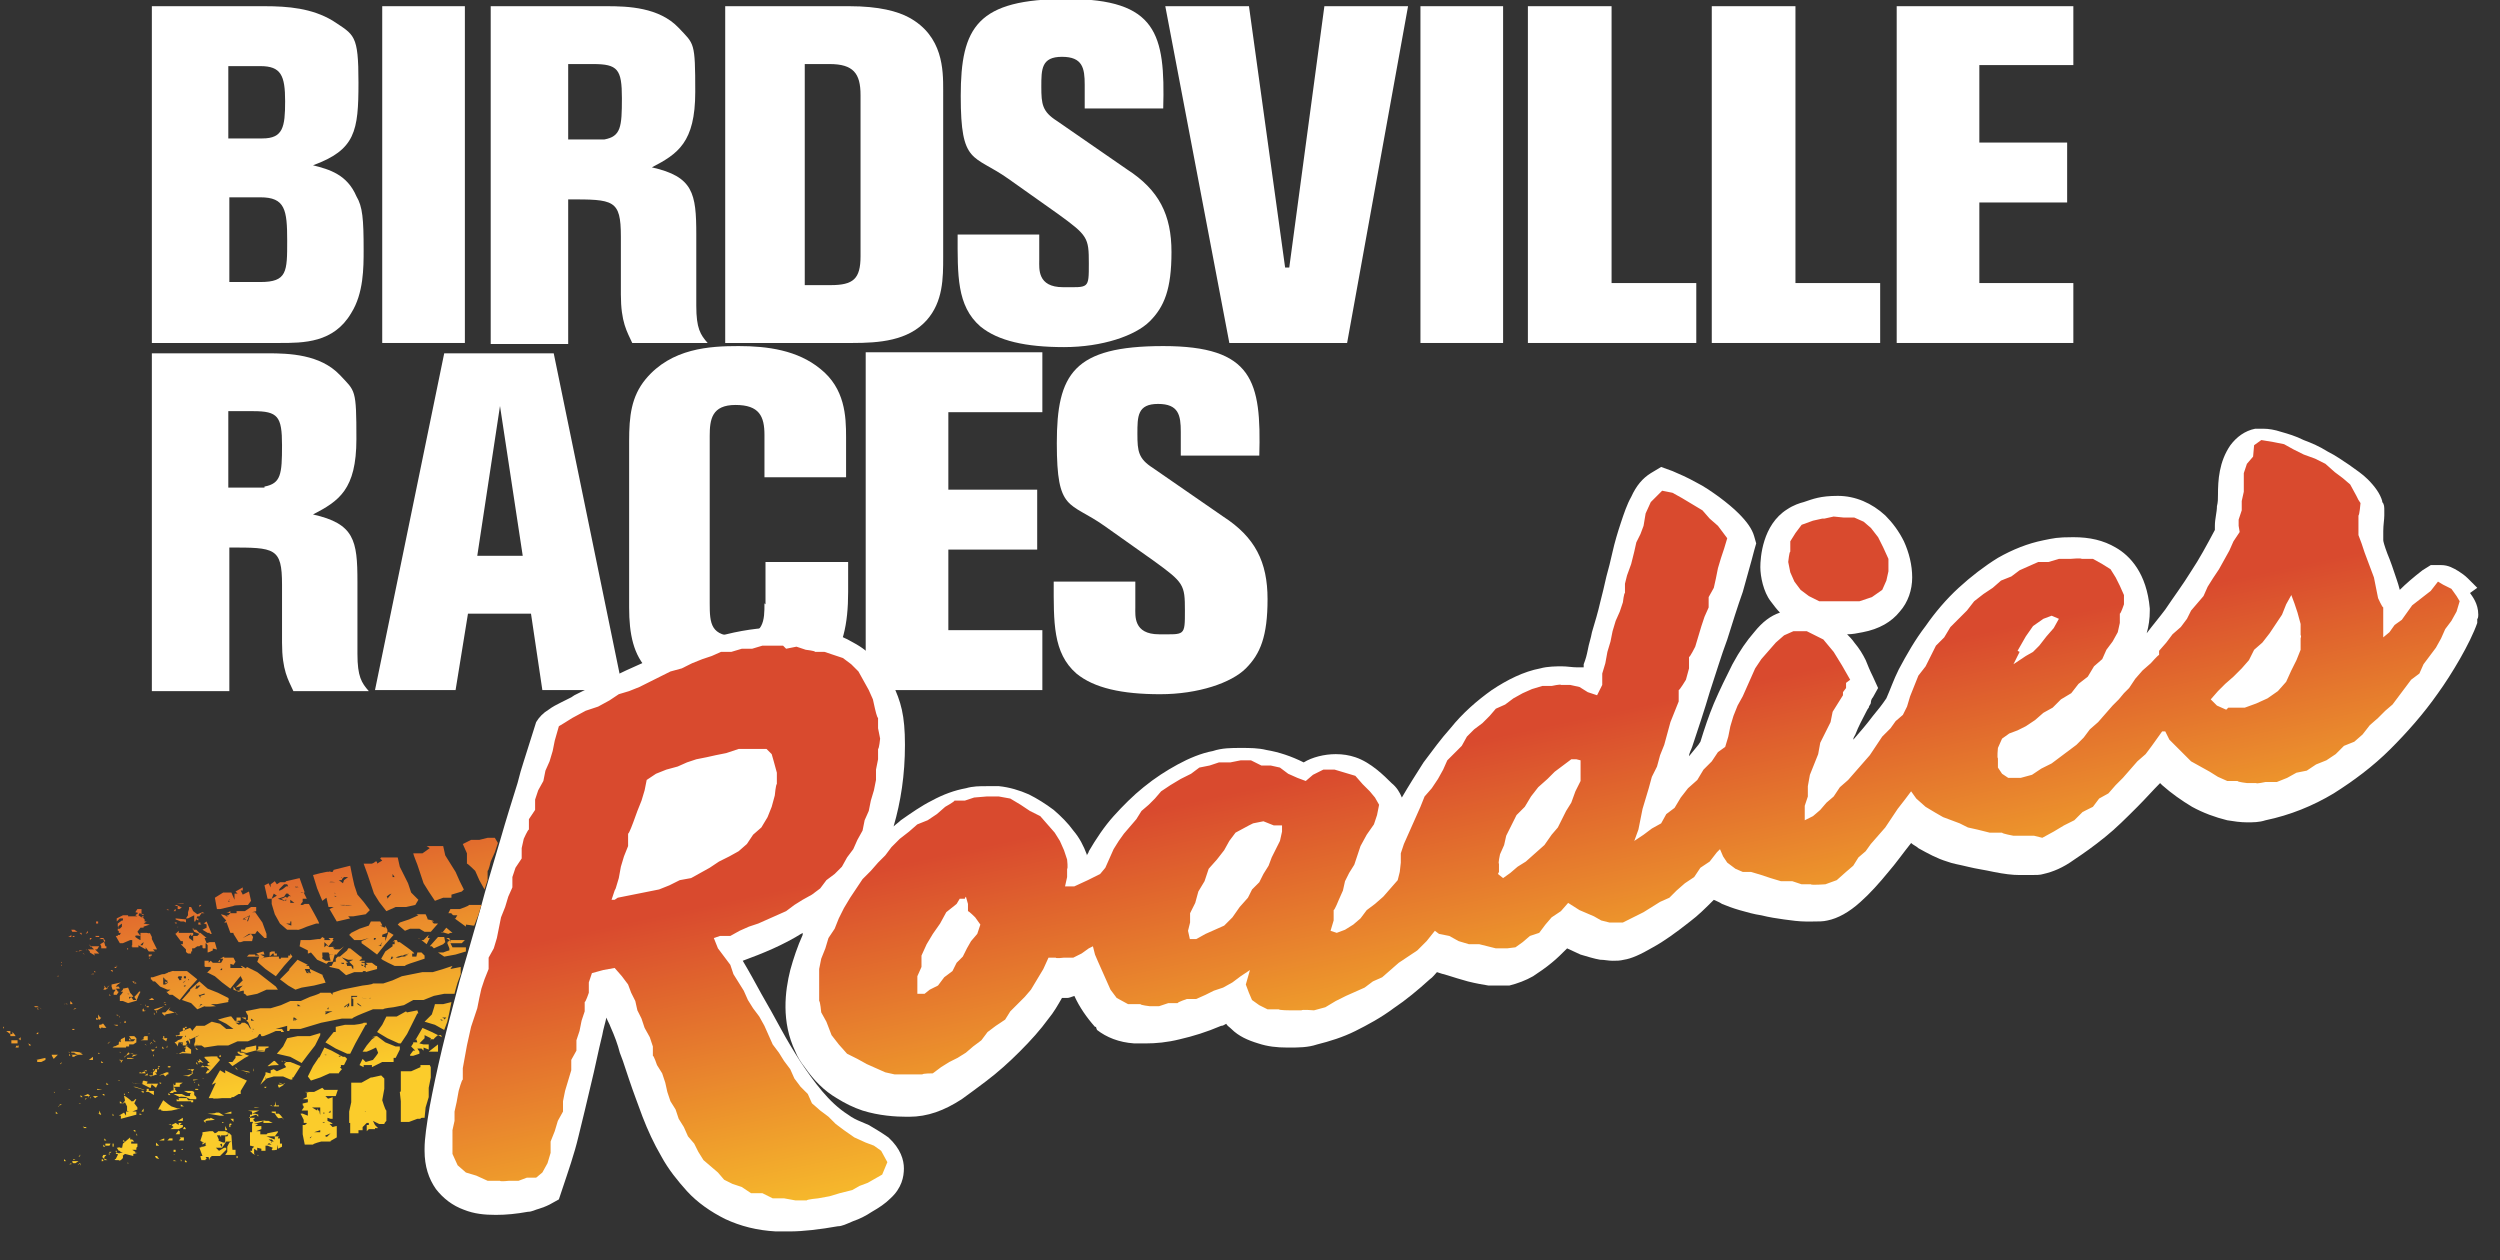 <?xml version="1.0" encoding="UTF-8"?>
<svg id="Layer_1" data-name="Layer 1" xmlns="http://www.w3.org/2000/svg" width="242px" height="122px" xmlns:xlink="http://www.w3.org/1999/xlink" version="1.1" viewBox="0 0 242 122">
  <rect x="0" y="0" width="242" height="122" fill="#333333" stroke="none"/>
  <defs>
    <style>
      .cls-1 {
        clip-path: url(#clippath);
      }

      .cls-2 {
        fill: none;
      }

      .cls-2, .cls-3, .cls-4, .cls-5, .cls-6 {
        stroke-width: 0px;
      }

      .cls-3 {
        fill: url(#linear-gradient);
      }

      .cls-7 {
        clip-path: url(#clippath-1);
      }

      .cls-8 {
        clip-path: url(#clippath-2);
      }

      .cls-4 {
        fill: url(#linear-gradient-2);
      }

      .cls-5 {
        fill: url(#linear-gradient-3);
      }

      .cls-6 {
        fill: #fff;
      }
    </style>
    <clipPath id="clippath">
      <path class="cls-2" d="M59.6,86l.3-1,.2-1.1.3-1,.4-1v-1.2c.1,0,.5-1.1.5-1.1l.4-1.1.4-1,.3-1,.2-1,.9-.6,1-.4,1.1-.3.9-.4.9-.3,1-.2.9-.2,1-.2,1.2-.4h1.2c0,0,1.5,0,1.5,0l.5.5.2.7.3,1.1v1.1c-.1,0-.2,1.1-.2,1.1l-.3,1.1-.4,1-.6,1-.8.7-.6.9-.8.7-.9.5-1,.5-.9.6-.9.5-.9.5-1.1.2-1,.5-1,.4-1,.2-1,.2-1,.2-1,.2-.3.2h-.3s.3-.9.3-.9ZM75.8,62.5h-1c0,0-1,0-1,0l-1,.3h-1c0,0-1,.3-1,.3h-1s-.9.4-.9.4l-.9.3-1,.4-1,.5-1.1.3-1,.5-1,.5-1,.5-1,.4-1,.3-.9.6-1.1.6-1.2.4-1.3.7-.8.5-.5.3-.4,1.4-.2,1-.3,1-.4.9-.2,1-.5.9-.3.9v1c0,0-.6.9-.6.9v1c-.1,0-.5.9-.5.9l-.2.9v1c0,0-.6.9-.6.9l-.3.9v1c0,0-.4.9-.4.9l-.3,1-.4,1-.2,1-.2,1-.3,1-.5.9v1.1s-.4,1-.4,1l-.3.9-.2.9-.2,1-.3.9-.3.9-.2.9-.2.9-.2,1.1-.2,1.1v1.1c-.1,0-.4,1.1-.4,1.1l-.2,1.1-.2.9v.9s-.2.9-.2.9v.9s0,.2,0,.2v1.2s.5,1.1.5,1.1l.8.7,1,.3,1.1.5h1.2c0,.1.9,0,.9,0h.9c0,0,.8-.3.8-.3h.9c0,0,.6-.5.6-.5l.5-.9.3-1v-1.1c0,0,.4-1,.4-1l.3-1,.5-.9v-1s.2-1,.2-1l.3-1,.3-1v-1c0,0,.5-.9.5-.9v-1c0,0,.3-.9.3-.9l.2-1,.3-.9v-.9c.1,0,.4-.9.4-.9v-1s.3-.9.3-.9l1.1-.3,1.1-.2.7.8.6.8.3.8.4.8.2.9.4.8.3.9.5.9.3.9v.9c.1,0,.4.9.4.9l.5.8.3.9.2.9.3.9.5.8.3.9.5.8.4.9.6.7.4.8.5.8.7.6.7.6.6.7.8.4.9.3.9.6h1.1c0,0,1,.5,1,.5h1.1c0,0,1.1.2,1.1.2h1.1c0-.1,1.1-.2,1.1-.2l1.1-.2,1-.3,1.2-.3.7-.4.8-.3.7-.4.7-.4.5-1.2-.6-1.1-.7-.5-.8-.3-1.1-.5-1-.7-.8-.6-.7-.7-.8-.6-.8-.7-.4-.9-.7-.7-.6-.8-.4-.9-.6-.8-.5-.8-.6-.8-.4-.9-.4-.9-.5-.9-.6-.8-.5-.8-.4-.9-.5-.8-.5-.8-.3-.9-.6-.8-.6-.8-.4-1,.6-.2h1c0,0,.9-.5.9-.5l.9-.4.9-.3.9-.4.9-.4.9-.4.8-.6.8-.5.9-.5.8-.6.6-.8.8-.6.7-.7.5-.9.6-.8.4-.9.5-.9.2-1,.4-.9.2-1,.3-1,.2-1v-1c0,0,.2-1,.2-1v-1c.1,0,.2-1,.2-1l-.2-1v-1c-.1,0-.3-.9-.3-.9l-.2-.9-.4-.9-.5-.9-.5-.9-.7-.7-.8-.6-.9-.3-.9-.3h-.9c0-.1-.9-.2-.9-.2l-.9-.3-1,.2ZM176.4,50.2l-.9.2-1.1.4-.6.8-.5.8v1c-.1,0-.2,1-.2,1l.2,1,.4.9.6.8.8.6,1,.5h1.2s.9,0,.9,0h.9s.9,0,.9,0l1.2-.4,1-.7.4-.9.2-.9v-1.2c0,0-.5-1.1-.5-1.1l-.5-1-.7-.9-.7-.6-.9-.4h-1s-1-.1-1-.1l-.9.2ZM88.8,96.2v-.7c0,0,0-1,0-1l.4-.9v-1.1c0,0,.5-1.1.5-1.1l.6-1,.7-1,.6-1.1,1-.8.3-.5h.5c0-.1.1-.2.1-.2h0c0,0,.2.7.2.7v.7c.1,0,.7.6.7.6l.5.7-.3.9-.6.7-.4.7-.4.8-.6.6-.4.8-.8.6-.6.8-.8.4-.5.4h-.5ZM115.2,91l-.2-.9.2-.8v-.9c0,0,.5-1,.5-1l.3-1.1.6-1,.4-1.2.8-.9.7-.9.5-.9.6-.8,1.3-.7.4-.2,1-.2,1,.4h.8c0,.1,0,.6,0,.6l-.2.9-.4.8-.4.8-.3.8-.5.8-.4.8-.7.7-.4.8-.8.9-.7,1-.8.8-.9.4-.9.4-.9.5h-.8ZM145.1,84.4v-.8c-.1,0,.1-.9.1-.9l.4-.9.2-.9.5-1,.5-1,.8-.8.6-1,.7-.9.9-.8.7-.7.8-.6.8-.6h.5c0,0,.4.1.4.1v.9s0,1.1,0,1.1l-.5,1-.4,1.1-.5.8-.4.8-.4.8-.6.7-.7,1-.9.8-.9.8-.8.5-.7.6-.7.5-.5-.4ZM195.3,63l.4-.7.4-.7.7-1,1-.7.8-.3.7.3-.5.9-.7.8-.7.9-.6.6-.7.4-.6.4-.6.4.6-1.2ZM215.5,68.7l-.9-.4-.6-.6.7-.8.7-.7.8-.7.8-.8.7-.8.5-1,.8-.7.7-.9.6-.9.6-.9.4-1,.5-.9.3.8.3.9.3,1.1v1.1c.1,0,0,.3,0,.3v1.1s-.4,1-.4,1l-.5,1-.5,1.1-.8.9-1,.7-1.1.5-1.1.4h-.7c0,0-.9,0-.9,0ZM218.1,44.2l-.6.7-.3.9v.9s0,.9,0,.9l-.2.9v.9c0,0-.3.9-.3.9v.6s.1.6.1.6l-.6.9-.4.9-.5.9-.5.9-.6.9-.5.8-.4.9-.6.7-.6.7-.4.8-.6.8-.8.7-.6.8-.7.8v.4c-.1,0-.8.8-.8.8l-.8.7-.7.8-.6.9-.5.5-.5.6-.6.6-.7.8-.7.8-.8.7-.6.8-.7.7-.8.6-.8.6-.8.6-1,.5-.9.6-1.1.3h-1.2c0,0-.6-.4-.6-.4l-.4-.6v-.9c-.1,0,0-1,0-1l.4-.9.7-.5.8-.3.8-.4.9-.6.8-.7.9-.5.8-.8,1-.6.7-.9.9-.7.6-1,.8-.7.4-.9.6-.8.5-.9.2-.9v-.9c.1,0,.4-.9.4-.9v-.9c0,0-.4-.9-.4-.9l-.4-.8-.5-.8-.8-.5-.9-.5h-1.1c0-.1-1.1,0-1.1,0h-1.1c0,0-1,.3-1,.3h-1c0,0-.9.4-.9.4l-.9.4-.8.6-1,.4-.8.7-.9.6-.9.7-.7.9-.8.8-.8.8-.6,1-.8.8-.5,1-.5,1-.7.9-.4,1-.4,1-.3,1-.4.8-.7.6-.5.7-.8.8-.6.9-.6.9-.7.8-.7.8-.7.8-.8.7-.6.9-.7.6-.6.7-.7.6-.8.4v-.2c0,0,0-.3,0-.3v-.9c0,0,.3-.9.3-.9v-1s.2-1.1.2-1.1l.4-1,.4-1,.2-1.1.5-1,.5-1,.2-1,.5-.8.5-.8v-.3s.3-.4.3-.4v-.5c0,0,.4-.3.4-.3l-.4-.7-.4-.7-.8-1.3-.5-.6-.5-.6-.8-.4-.8-.4h-1.3c0,0-.9.4-.9.4l-.8.7-.7.8-.7.8-.6.9-.4.9-.4.9-.4.9-.5.9-.4,1-.3,1-.2,1-.3,1-.7.5-.6.9-.8.8-.6,1-.9.8-.7.9-.6,1-.8.6-.5.9-.9.5-.8.6-.9.6.4-1.1.2-1,.2-1,.3-1,.3-1,.3-1.1.5-1,.3-1.1.4-1,.3-1.1.3-1.1.4-1,.4-1v-1.1c.1,0,.7-1,.7-1l.3-1.1v-1.1c.1,0,.6-1,.6-1l.3-1,.3-1,.3-.9.4-.9v-1c0,0,.5-.9.5-.9l.2-.9.2-1,.3-1,.3-.9.3-1-.9-1.2-.8-.7-.7-.8-1-.6-1-.6-.9-.5-1-.2-.5.5-.6.6-.5,1.1-.2,1.2-.3.8-.4.8-.2.9-.3,1.2-.4,1.1-.2.8v.9c-.1,0-.2.9-.2.9l-.3.9-.4.9-.3,1-.2,1-.3,1-.2,1.1-.3,1v1.1c0,0-.5,1-.5,1l-.9-.3-.8-.5-.9-.2h-.9c0-.1-.9.1-.9.1h-.9s-1,.3-1,.3l-.9.4-.9.5-.8.6-.9.4-.6.7-.7.7-.8.6-.7.7-.5.9-.7.7-.7.7-.4.9-.5.9-.6.9-.7.8-.4,1-.4.9-.4.9-.4.9-.4.9-.3.9v.9c0,0-.1.9-.1.9l-.2.8-.7.8-.7.8-.8.7-.8.6-.6.8-.7.6-.8.5-.8.3-.6-.2.3-1v-1c.1,0,.5-1,.5-1l.4-.9.2-.9.4-.8.5-.8.3-.9.3-.9.6-1.1.7-1,.3-.9.2-1-.4-.7-.5-.6-.7-.7-.7-.8-1-.3-1-.3h-1.1c0,0-1,.5-1,.5l-.7.6-.8-.3-.9-.4-.8-.6-.9-.2h-.9c0,0-1-.5-1-.5h-1s-1,.2-1,.2h-1.1c0,0-.9.3-.9.3l-1,.2-.8.6-1,.5-1,.6-.9.6-.6.7-.6.6-.7.6-.5.8-.6.7-.6.7-.5.7-.5.8-.4.9-.4.9-.5.6-1.2.6-1.3.6h-.6s-.3,0-.3,0l.2-.9v-.8c.1,0,0-.9,0-.9l-.3-.9-.4-.9-.5-.8-.7-.8-.7-.8-1-.5-.9-.6-1-.6-1.1-.2h-1.2s-1.2.1-1.2.1l-.9.3h-1c0,.1-.9.6-.9.6l-.8.7-.9.6-1,.4-.8.7-.9.7-.8.8-.6.8-.7.7-.7.8-.8.8-.6.9-.6.9-.6,1-.5,1-.4,1-.6.9-.3,1-.4,1-.2,1v1.1s0,1,0,1v1c.1,0,.2,1.1.2,1.1l.5.9.5,1.3.7.9.8.9,1,.5.9.5.9.4.9.4.9.2h.9s.9,0,.9,0h.9c0-.1,1-.1,1-.1l.8-.6.8-.5.8-.4.8-.5.7-.6.8-.6.6-.8.8-.6.9-.6.5-.8.7-.7.7-.7.6-.7.6-1,.6-1,.5-1.1h.7c0,.1.8,0,.8,0h.9s.8-.4.8-.4l.7-.5.4-.2.2.8.3.7.4.9.4.9.4.9.6.8,1.1.6h1.2c0,.1.9.2.9.2h.9c0,0,.9-.3.9-.3h.9c0-.1.9-.4.9-.4h.9c0,0,.9-.4.9-.4l.8-.4.9-.3.9-.5.8-.6.9-.6-.4,1.4.3.8.3.7.7.5.8.4h1.1c0,.1,1.1.1,1.1.1h1.1c0-.1,1.2,0,1.2,0l1.1-.3,1-.6,1-.5.9-.4.9-.4.8-.6.9-.4.8-.7.8-.7.9-.6.9-.6.9-.9.8-1,.4.3,1,.2.9.5,1,.3h1c0,0,.8.2.8.2l.8.2h1.1s.8-.1.8-.1l.7-.5.7-.6.9-.3.6-.8.6-.7.9-.6.7-.8,1.1.7.7.3.7.3.7.4.8.2h1.3c0,0,1-.5,1-.5l1-.5.8-.5.8-.5.9-.4.7-.7.8-.7.9-.6.6-.9.9-.6.7-.9.3-.3.3.7.4.6.8.6.7.3h.8c0,0,1,.3,1,.3l.9.3,1,.3h1.1s.9.3.9.3h.9c0,.1,1.4,0,1.4,0l1.1-.4.9-.8.7-.6.5-.8.7-.6.5-.7.7-.8.7-.8.6-.9.6-.9.7-.9.6-.8.5.7.9.8,1,.6.7.4.8.3.8.3.8.4.9.2,1.2.3h1.2c0,.1,1.1.3,1.1.3h1.2s.8,0,.8,0l.8.2,1.1-.6,1-.6,1-.5.8-.8,1-.5.6-.8.9-.5.7-.8.7-.7.7-.8.7-.8.8-.7.6-.8.5-.7.5-.7h.3c0,0,.4.8.4.8l.7.7.7.7.7.7.9.5.9.5.8.5.9.4h1c0,.1.9.2.9.2h.9c0,.1.9-.1.9-.1h1.1c0,0,1-.4,1-.4l.9-.5,1-.2.9-.6,1-.4.9-.6.8-.8,1-.4.8-.7.7-.9.8-.7.7-.7.7-.6.6-.8.6-.8.6-.8.8-.6.4-.9.6-.8.6-.8.5-.9.4-.9.6-.8.5-.9.3-1-.3-.5-.5-.7-.8-.4-.5-.3-.7.9-.9.7-.9.7-.5.7-.5.7-.7.5-.5.7-.6.5v-.9s0-1,0-1v-1c-.1,0-.5-.9-.5-.9l-.2-1-.2-1-.3-.8-.3-.8-.3-.8-.3-.9-.3-.8v-.4c0,0,0-.3,0-.3v-1.2c.1,0,.2-1.2.2-1.2l-.2-.3-.2-.4-.6-1.1-.7-.6-.8-.6-.9-.8-1-.5-1.1-.4-1-.5-.9-.5-1-.2-1.2-.2-.7.5Z"/>
    </clipPath>
    <linearGradient id="linear-gradient" x1="-150.5" y1="336.4" x2="-149.2" y2="336.4" gradientTransform="translate(13244.2 -5761.7) rotate(-90) scale(39 -39)" gradientUnits="userSpaceOnUse">
      <stop offset="0" stop-color="#fbcc2b"/>
      <stop offset=".7" stop-color="#d94a2e"/>
      <stop offset="1" stop-color="#d94a2e"/>
    </linearGradient>
    <clipPath id="clippath-1">
      <path class="cls-2" d="M12.6,112.7h0s0,0,0,0h0ZM8.2,112.7h.2c0,0,0,0,0,0h0s0,0,0,0ZM7.7,112.6h0s0,0,0,0l-.2.2.3-.2v.2c.1,0,0-.2,0-.2h-.1s0,0,0,0h0ZM12.5,112.6h.1s0,0,0,0h-.1ZM6.7,112.7h.2c0,0,0-.1,0-.1h0s0,0,0,0h0ZM7.9,112.6h.1s0,0,0,0h0s0,0,0,0ZM6.8,112.6h.1s-.2,0-.2,0h0ZM6.5,112.5h0s0,0,0,0h0ZM12.4,112.6h.2s0,0,0,0h-.3c0-.1.2,0,.2,0ZM6.4,112.5h0s0,0,0,0h0ZM6.4,112.5h0s0,0,0,0h0ZM7.7,112.4h0s0,0,0,0h0s0,0,0,0h0ZM16.8,112.4h.3c0,0-.3-.1-.3-.1h0ZM9.8,112.4h.2c0,.1,0-.1,0-.1h-.1ZM7.1,112.6h-.2s.3,0,.3,0h.1s.3-.2.3-.2h0c0,0,0,0,0,0h-.6c0-.1,0,.1,0,.1ZM17.9,112.5h.2c0-.1-.2-.2-.2-.2v.2ZM6.2,112.4h0s.2,0,.2,0l-.2-.2v.2ZM9.8,112.3h.2c0,0-.1-.1-.1-.1h0ZM17.5,112.4h.1s-.1-.2-.1-.2v.2ZM16.5,112.2h0c0,.1,0,0,0,0h0ZM10.1,112.3h0s0,0,0,0h.3s-.2-.1-.2-.1h-.1ZM7.4,112.2h.2s-.1,0-.1,0h0ZM7.1,112.3h0s.2-.1.2-.1h-.2s0,.1,0,.1ZM22.5,112.1h-.1s-.3,0-.3,0h.4ZM15.1,112.1h0s0,0,0,0h0ZM15.1,112.1h0s.3.1.3.1l-.2-.3h-.2ZM7.5,112.1h0c0,0,0,0,0,0h-.1c0,0,0,0,0,0ZM10,112h0s0,0,0,0h0c0,0,.1,0,.1,0ZM22.9,111.9v.2c0,0,.1,0,.1,0v-.2s-.1,0-.1,0ZM16.6,112h0c0,0,0,0,0,0h0ZM16.5,111.9h0s0,0,0,0h0ZM16.7,111.8h0s.3,0,.3,0h-.1c0-.1-.1,0-.1,0ZM10,111.8h0c0,0-.1.2-.1.2l.2.2h0s0,0,0,0v-.2c0,0,.2-.2.2-.2h-.4s0,0,0,0ZM7.6,112l.2-.2h-.1s0,.2,0,.2ZM24.9,111.8h.3c0,0-.2,0-.2,0h0c0,0,0-.1,0-.1v.2ZM10.5,111.7l.3-.2h0s-.2,0-.2,0v.3ZM16.7,111.5h.2c0,0,0,0,0,0h-.2ZM10,111.5h0c0-.1,0-.1,0-.1h0ZM10.1,111.4h.3s-.3,0-.3,0h0ZM11.1,111.4h0s0,0,0,0ZM11,111.3h0s0,0,0,0h0ZM9.9,111.4h.2c0,0-.2,0-.2,0ZM17.5,111.3h0s0,0,0,0h.2c0,.1,0,0,0,0h0s0-.1,0-.1h0s0,0,0,0h0ZM17.5,111.3h0s0,0,0,0h0ZM10.9,111.3h0s0,0,0,0h0ZM11,111.3h0s0,0,0,0ZM10.9,111.3h0s0,0,0,0ZM10.9,111.3h0s0,0,0,0h0s0,0,0,0h0s0,0,0,0h0c0,0,0,0,0,0h0s0,0,0,0h0s0,0,0,0h0s0,0,0,0h0s0,0,0,0h0s0,0,0,0h0s0,0,0,0h0s0,0,0,0h0s0,0,0,0h0s0,0,0,0h0c0,0,0,0,0,0h0c0,0,0,0,0,0ZM11,111.2h0c0,0,0,0,0,0h0c0,0,0,0,0,0h0s0,0,0,0ZM10.3,111.2h0s0,0,0,0ZM10.9,111.2h0s0,0,0,0h0ZM15.7,111.4l-.7-.2.7.2ZM17.5,111.3h0s0,0,0,0h0ZM10.9,111.2h0s0,0,0,0h0s0,0,0,0ZM10.9,111.2h0s0,0,0,0h0ZM11,111.2h0s0,0,0,0ZM11,111.2h0s0,0,0,0h0s0,0,0,0ZM16.8,111.3v.2c0,0,.3,0,.3,0h0c0,0-.2,0-.2,0h.1c0,0,0-.2,0-.2h-.2c0,0-.1,0-.1,0ZM17.3,111.3h.2s0,0,0,0h0c0,0,0,0,0,0ZM11,111.2h0s0,0,0,0h0ZM11,111.2h0s0,0,0,0h0s0,0,0,0ZM11,111.2h0c0,0,0,0,0,0h0s0,.1,0,.1h0s0-.2,0-.2h0ZM11,111.2h0s0,0,0,0h0ZM14.6,111.1h.1s0,0,0,0h-.1ZM17.5,111.1h0c0,0,.1,0,.1,0h-.1s0,0,0,0ZM12.8,111h0s0,0,0,0h0ZM19.4,111h.1c0,.1.1,0,.1,0h-.1s-.1,0-.1,0ZM27.5,110.9h0,0ZM27.5,110.9h0s0,0,0,0h0s0,0,0,0ZM10.7,111h.1s0,0,0,0h0c0,0,0,0,0,0ZM27.4,110.9h0s0,0,0,0h0s0,0,0,0h0s0,0,0,0h0s0,0,0,0h0s0,0,0,0h0s0,0,0,0h0s0,0,0,0h0s0,0,0,0h0s0,0,0,0ZM19.6,111h.1s0,0,0,0h0ZM16,110.9h.6s-.3,0-.3,0h-.3ZM14.7,110.9h.2c0,0,0,0,0,0h-.2c0,0,0,0,0,0ZM10,111h.2c0,0-.2-.2-.2-.2v.2ZM10.2,110.9h.2c0,0,0,0,0,0h.2c0,0,.1-.2.1-.2h-.5ZM11.3,110.8h0c0,0,0,0,0,0h0ZM15.1,110.9h-.2s0,0,0,0h.5c0,0-.3-.3-.3-.3v.2ZM10.9,111h.1c0-.1,0-.3,0-.3h-.1s0,.3,0,.3ZM12.7,110.7h0c0,.1.1,0,.1,0h-.2ZM11.8,111.2v-.2s0,.1,0,.1h-.2c0-.1-.2,0-.2,0h0c0,.1,0,0,0,0h0s0,0,0,0h-.1s.2.3.2.3h0c0,0,.3,0,.3,0h-.2c0,.1.3.2.3.2h-.3c0,.1-.2,0-.2,0h-.1c0-.1,0-.2,0-.2h-.1c0,0,0,.1,0,.1h.1c0,0-.1.2-.1.2h.2s0,.1,0,.1l-.2.4h-.1s0,0,0,0h0c0,0,0,0,0,0h0c0,.1.1.1.1.1h.1s0,0,0,0h.2c0,.1.2,0,.2,0l.2-.2v-.2c-.1,0,.2-.2.2-.2l.8.2v-.2c.1,0,.4-.1.4-.1h-.2c0,0,0-.1,0-.1l-.3-.2h.4s0,0,0,0v-.2s.1-.1.1-.1v-.3c0,0-.6,0-.6,0v-.2s.2,0,.2,0h.1c0,0-.2-.2-.2-.2h-.2s0-.2,0-.2l-.7.6ZM11.1,110.7h.2s0,0,0,0h-.2s0,0,0,0ZM21.2,110.6h0s0,0,0,0h0ZM21.3,110.6h0s0,0,0,0h0ZM21.1,110.6h.1s0,0,0,0h0ZM12.2,110.4h0c0,0,0,0,0,0h-.2ZM10.1,110.4h0c0,0,0,.2,0,.2v-.2c0,0,0,0,0,0ZM11.9,110.5h.2c0,0-.1-.1-.1-.1h-.1ZM26.3,110.5h-.4c0,.1.4.3.4.3v-.2c0,0,.1,0,.1,0h-.2c0-.1-.3-.2-.3-.2l.3.2ZM15.4,110.4h.5s0-.2,0-.2l-.5.2ZM16.4,110.2l-.2.2h.3c0,0,.2,0,.2,0v-.2c-.1,0-.3,0-.3,0ZM10.2,110.4h.1c0,0-.2-.2-.2-.2v.2ZM17.5,110.2l-.2.2h0s.3,0,.3,0h.2c0,.1,0-.3,0-.3h-.4ZM20.8,110.2h.1c0,.1,0,0,0,0h-.1ZM29.9,110.2h0s0,0,0,0h0ZM27.4,110h0s0,0,0,0h0ZM15.4,110.1l-.5-.2.5.2ZM21.3,109.9h0s.1.2.1.2v-.2c.1,0-.1,0-.1,0ZM13.1,109.9h.2s-.1-.2-.1-.2v.2ZM31,109.8h0c0,0,0,0,0,0h0s0,0,0,0h0s0,0,0,0h0s0,0,0,0ZM31,109.8h0s0,0,0,0h0s0,0,0,0ZM30.4,109.7h0s.6,0,.6,0h0,0s-.6,0-.6,0ZM16.8,109.6h0s-.2,0-.2,0h.1ZM20.2,112.2h0s0,0,0,0h0ZM19.6,109.6v.2s0,0,0,0l-.2.6h0c0,0,0,0,0,0h0c0,.1.4.2.4.2h-.2s0,.2,0,.2h0c0,0,.3-.2.3-.2v.3c.1,0,.1,0,.1,0l-.7.2.3.8h-.2c0,.1.1.4.1.4h.4c0-.1,0-.1,0-.1h.1c0,0,0,0,0,0h0c0-.1-.1-.2-.1-.2h.3s0,.1,0,.1h0s.1.2.1.2v-.2s0,0,0,0l.2-.2h.5c0,.1,0,0,0,0h0s.3,0,.3,0l.6-.6v-.2c0,0-.2,0-.2,0l-.5.3h0s-.3-.3-.3-.3h.6c0-.1-.2-.3-.2-.3l.3-.2h0s-.5-.2-.5-.2h0s-.1,0-.1,0h.2c0-.1-.2-.5-.2-.5h.3s0,0,0,0h.6c0-.1.2-.3.2-.3h-.1s-.2-.1-.2-.1h.2c0,0,0,0,0,0h-.9c0,.1-.3.2-.3.2l-.2-.2h-.3ZM16.8,109.6h0s.1,0,.1,0h-.2ZM27.4,109.5h0s0,0,0,0h0s0,0,0,0h0ZM12.9,109.4l.2.2v-.2s0,0,0,0h-.1ZM17,109.8h.4s0,0,0,0v-.3c-.1,0-.1-.1-.1-.1l-.3.4ZM27.4,109.4h0s0,0,0,0h0s0,0,0,0h0s0,0,0,0h0ZM21.9,109.7h-.3s0,.2,0,.2h.2c0,0,.3-.1.3-.1h0c0,.1-.1.2-.1.2h-.2c0,.1,0,0,0,0v.3s0,0,0,0h0s0,.1,0,.1v.2s-.2,0-.2,0h-.2s.1.2.1.2v.3c0,0,.4-.6.4-.6h.5c0,0-.2.1-.2.1l-.2.4h0c0,.1,0,.5,0,.5l-.2.3h.2c0-.1,0,0,0,0h.2c0,0,.4,0,.4,0h.2s0-.2,0-.2v-.3c0,0-.3,0-.3,0h0c0-.1-.1-1.4-.1-1.4l-.2-.2h-.2s0,0,0,0h-.4c0-.1.2.2.2.2ZM22.5,109.3h0c0,0,.2,0,.2,0h0s0,0,0,0ZM19.6,109.3h.3s-.3,0-.3,0h0ZM8.5,109.2h0s.1,0,.1,0h-.1s0,0,0,0ZM22.5,109.1h0c0,0,0,0,0,0h0ZM21.1,109.1h0s0,0,0,0h0ZM22.5,109.1h0s0,0,0,0h0ZM19.6,109.2h0s0-.1,0-.1h0ZM20.8,109.2h.3s0,0,0,0h-.4s.1,0,.1,0ZM22.3,109.3v-.2c0,0,0,0,0,0v.2ZM22,109.4h0c0,0,0,0,0,0l-.2-.4v.4ZM17.8,109.1h0s0,0,0,0h0ZM22.5,109.1h0s0,0,0,0h0ZM22.5,109.1h0s0,0,0,0h0ZM20.1,109h.6c0,0-.1,0-.1,0h-.5ZM17.8,109.1h0c0,.1-.1.2-.1.2h.3s-.1-.2-.1-.2h0ZM15.3,109h-.2c0,0,.3,0,.3,0h.2c0,0-.3,0-.3,0ZM8.1,109h0c0,.1,0,.2,0,.2h0c0-.1,0,0,0,0h0c0,0,.2,0,.2,0h.1s-.1-.1-.1-.1h-.2c0-.1-.1,0-.1,0ZM29.4,108.9h0s0,0,0,0h0ZM6.6,108.9h0c0,0,0,0,0,0h0s0,0,0,0ZM17.5,108.8h0s0,0,0,0h0ZM17.6,108.8h0s0,0,0,0h0s0,0,0,0ZM6.7,108.9h0s0,0,0,0h-.1s0,0,0,0ZM17.6,108.8h0s0,0,0,0h0ZM17.7,108.9h0s0,0,0,0h0s0,0,0,0h0s0,0,0,0ZM17.7,108.8h0s0,0,0,0h0ZM29.4,108.9h0c0,0,0,0,0,0h0c0,0,0,0,0,0h0s0,0,0,0h0s0,0,0,0h0c0,0,0-.1,0-.1h0s0,0,0,0ZM17.6,108.7h0s0,0,0,0h0s0,0,0,0ZM17.6,108.7h0s0,0,0,0h0s0,0,0,0h0s0,0,0,0h0s0,0,0,0h0s0,0,0,0h0s0,0,0,0h0s0,0,0,0h0s0,0,0,0h0s0,0,0,0h0s0,0,0,0h0s0,0,0,0h0s0,0,0,0h0s0,0,0,0ZM17.6,108.7h0s0,0,0,0h0ZM17.6,108.7h0s0,0,0,0h0ZM22.2,108.7h0c0,0,0,0,0,0h0s0,0,0,0h0s0,0,0,0v.2c-.1,0,0,0,0,0h0c0,.1,0,.2,0,.2h.1c0-.1,0-.2,0-.2h.1c0,0,0,.1,0,.1h0c0,0,0-.2,0-.2h-.1s-.1,0-.1,0h.2c0-.1-.2,0-.2,0ZM31.3,108.8h0c0,0,.2,0,.2,0h0s0,0,0,0h0ZM15.8,109h0c0,0,0-.3,0-.3v.3ZM22.6,108.7h0s0,0,0,0h0ZM8.7,108.7h0c0,0,0,0,0,0h0c0,0-.1,0-.1,0ZM22.6,108.7h0s0,0,0,0h0ZM22.1,108.7h0s0-.1,0-.1h0ZM22.3,108.7h.2s0,0,0,0h-.1ZM32.2,108.6h0s0,0,0,0h0ZM16.3,108.8h-.1s0,0,0,0h.3c0,0,.3.3.3.3l-.3.2h.8s.4-.2.4-.2h0c0,.1,0-.2,0-.2h-.3c0,0,.2-.2.2-.2h0c0,0-.3,0-.3,0v.2c0,0-.3-.2-.3-.2h0c0,0-.4.2-.4.2ZM21.5,108.7h.2c0,0-.2-.1-.2-.1h0ZM25.6,108.5h0s0,0,0,0h0s0,.1,0,.1h0s.1,0,.1,0h0s0,0,0,0h0c0-.1,0-.1,0-.1h0ZM11.3,108.5h.2c0,0,0,0,0,0h-.2ZM22.3,108.3l.3.3v-.3s-.3,0-.3,0ZM17.2,108.5h.1c0,0,.4,0,.4,0v-.3c0,0-.5.3-.5.3ZM20.3,108.3h0c0-.1-.3,0-.3,0l-.3.2.2.2v-.2c0,0,.9-.1.9-.1l.4.2h0c0,0,0,0,0,0l-.8-.4h0s-.2.2-.2.2ZM21.1,108.1h-.2c0,0,.3,0,.3,0h0s-.2,0-.2,0ZM8.6,108.1h0s0,0,0,0h0ZM8.7,108.1h0s.2,0,.2,0h-.2c0-.1,0,0,0,0ZM19.8,108h0s.3,0,.3,0h0s-.2,0-.2,0ZM11,108h0c0-.1-.1-.2-.1-.2v.2ZM26.9,108.2h0c0,.1.4,0,.4,0l.2.2-.3-.4-.2-.2h-.3s-.1,0-.1,0l.2.3ZM27.1,107.9h.4s0,0,0,0h-.5s0,0,0,0ZM13.5,107.9h.2c0-.1-.2-.1-.2-.1h0ZM29.1,107.9h.1s0-.1,0-.1h0ZM21.2,107.7h-.3c0,.1-.8.1-.8.1l1.2.2h0c0,0,.4,0,.4,0l-.5-.3h.3s0,0,0,0h-.3ZM26.3,107.7h0s.4.1.4.1v-.2c.1,0-.4,0-.4,0ZM36,107.7h0c0,0,0,0,0,0h0c0,0,0,0,0,0h0s0,0,0,0ZM26.3,107.7h0s0,0,0,0h0s0,0,0,0ZM5.4,107.8h.2c0,0-.2-.2-.2-.2v.2ZM21.7,107.8h.7c0,0,0-.2,0-.2l-.7.2ZM21.9,107.6h0s0,0,0,0h0ZM21.8,107.6h0s-.1,0-.1,0h0ZM35.8,107.6h-.3s0,.1,0,.1h.2s.1-.1.1-.1h0ZM11.7,107.8h.1s0-.2,0-.2v.2ZM11.6,107.8v-.2c.1,0,0,0,0,0v.2ZM31.9,107.6h-.1c0,0,0,0,0,0h.1c0,0,.1-.2.1-.2h0-.1ZM21.9,107.6h.1c0,0-.2,0-.2,0h0ZM13.5,107.6h0c0,0,0-.1,0-.1h0ZM26.9,110.5h0s0,0,0,0h0ZM27.2,110.4h0s0,0,0,0h0ZM26,110.3h.3c0,0,.2.2.2.2h-.2c0,0,0,.3,0,.3h-.4c0-.1.4-.3.4-.3l-.3-.2ZM25.8,110h.8c0,0,0,.3,0,.3l-.8-.3ZM26.6,110h0s0,0,0,0h0ZM26.6,109.9h0s0,0,0,0h-.8s.8,0,.8,0ZM27.3,109.5h0s0,0,0,0h0s0,0,0,0ZM24.4,107.6v.3c-.1,0,.2,0,.2,0h-.4c0,0,0,.7,0,.7h.3c0,0-.1.2-.1.2v.6s0,.2,0,.2h-.2s0,1.1,0,1.1v.2c.1,0,.4.1.4.1l-.2.2h0c0,0,0,.2,0,.2h-.2s.3.3.3.3h.2c0,.1-.2,0-.2,0h.3s-.2,0-.2,0v-.3c0,0,0,0,0,0v-.2c0,0,.3.2.3.2v-.3c0,0,.4.1.4.1h0c0,0,0,.2,0,.2h.4c0,0,0-.2,0-.2v-.3c-.1,0,0,0,0,0h.5c0,0-.3,0-.3,0l.5.2h0s0,0,0,0h0c0,0-.1.2-.1.2h0c0,.1.5,0,.5,0h0c0-.1.1-.5.1-.5h0s0,0,0,0h0s0,0,0,0h0s0,0,0,0h0s0,0,0,0h0s0,0,0,0h0c0-.1,0,0,0,0h0c0,0,0,0,0,0h0s0,0,0,0h0c0,0,0,0,0,0h0s0,.4,0,.4l.4-.2v-.3s-.2,0-.2,0v-.5s-.2,0-.2,0h0c0-.1.1-.2.1-.2h-.1s0,0,0,0h-.3s.3-.4.3-.4h0s0-.1,0-.1h0s0,0,0,0h0s0,0,0,0h0s0,0,0,0h0s0,0,0,0h0s0,0,0,0h0s0,0,0,0h0c0-.1,0,0,0,0h0s0,0,0,0h0s-1,.2-1,.2h0s-.1.1-.1.1h-.6c0,0,0-.3,0-.3h-.4s.5-.2.5-.2v-.3c0,0-.6,0-.6,0l.3-.2h-.4s.7-.2.7-.2h0c0,0,.2-.1.2-.1h0s0,.2,0,.2h.3c0,0,0,0,0,0h.6c0,0-.4-.2-.4-.2h-.3c0-.1-1,.1-1,.1l-.2-.2.2-.2h-.6c0-.1.7-.3.7-.3l.2.2v-.2s-.3-.1-.3-.1h-.3s.7-.3.7-.3h-1.1ZM13.9,107.6h-.2s0,0,0,0h0s0,0,0,0l.2-.3v.2ZM9.4,107.7h0s0,0,0,0l.3.2h.1s0,0,0,0l-.2-.4v.3ZM12.1,107.4h.1s0,0,0,0h0c0,0-.1,0-.1,0ZM8.7,107.4h0c0,.1,0,0,0,0h0ZM30.7,107.3v.2c0,0-.3,0-.3,0l.3.3.3.2h0c0,0-.1-.5-.1-.5h.1s0,0,0,0h-.1s-.1,0-.1,0h0ZM31.1,107.2h0,0s0,0,0,0ZM8.2,107.1h0c0,0,0,.2,0,.2h0c0-.1,0-.2,0-.2h0ZM25.1,107.2h-.5c0-.1.5,0,.5,0ZM5.7,107.1h-.1s0,0,0,0l.4-.2h-.2s0,0,0,0ZM26.5,107.1h.5c0,.1,0,.1,0,.1v-.2s-.3,0-.3,0h-.2ZM26.4,107.1h0s-.3-.1-.3-.1h.2ZM17.5,107.1h.3c0,0,0,0,0,0l-.3-.2h0ZM17.9,107.2h0s0-.2,0-.2v.2ZM18.5,107h0s0,0,0,0h0ZM24.4,107h.2c0,0,0,0,0,0h-.2ZM8,107.1h.2s0-.2,0-.2v.2ZM7.9,107h0s0,0,0,0h.1ZM7.8,106.9h.1s-.2,0-.2,0h0ZM18.5,106.9h0s0,0,0,0h0ZM7.5,106.8h.3c0,.1-.2,0-.2,0h0ZM7.5,106.8h.2s-.2,0-.2,0h0ZM7.4,106.8h0s0,0,0,0h0s0,0,0,0ZM7.4,106.7h0s0,0,0,0ZM7.4,106.7h0s0,0,0,0h0s0,0,0,0ZM9.2,106.7h.1c0,0-.1,0-.1,0ZM7.4,106.7h0s0,0,0,0ZM11.6,106.8h.2c0-.1-.2-.2-.2-.2v.2ZM29,106.7h.2c0,0,0,0,0,0h-.2ZM26.6,107h.1s0,0,0,0v-.4s-.1.4-.1.4ZM12.3,106.9h.3c0,0-.3,0-.3,0ZM12.5,106.9h0s0,0,0,0h0ZM12.1,106.5h0c0,.1-.3.4-.3.4l-.3.2.6-.4.2.4h0c0,.1,0,.1,0,.1v.3c-.1,0,.2.1.2.1h0c0,0,.1,0,.1,0h-.4s0,.4,0,.4l-.2-.3-.5.3h.2s0,.3,0,.3l1.5-.4v-.3s-.4,0-.4,0l.5-.2v-.2s-.3-.4-.3-.4l.2-.4h-.1s-.2.2-.2.2h-.2c0-.1-.6-.5-.6-.5h0c0,0-.1,0-.1,0ZM8.9,106.6h0c0,.1,0,0,0,0h0ZM29.2,106.5h0c0,0,.1,0,.1,0h0ZM15.6,107.4h0s0,.1,0,.1h.1c0-.1,0,0,0,0h0c0,.1.9,0,.9,0l.9-.2h-.3c0-.1,0,0,0,0l-.6-.2-.3-.2-.5-.4-.5.9ZM6,106.5h0s0,0,0,0h0ZM8.6,106.5h0s0,0,0,0h0s0,0,0,0ZM29.2,106.5h0c0,0,0,0,0,0ZM5.9,106.5h0s-.1,0-.1,0h0ZM8.6,106.4h.1s.1,0,.1,0h0c0,0-.2,0-.2,0ZM17.1,106.4h0s0,.2,0,.2h1.4c0,0,0,.1,0,.1h.2c0,0,0-.2,0-.2h-.5c0,0-.1-.2-.1-.2h-.3s-.5,0-.5,0v.2ZM8.8,106.2h0c0,.1,0,0,0,0h0ZM8.3,106.3h.3c0,0,.1,0,.1,0h-.3c0,0,0,0,0,0l-.2.2ZM8.7,106.3h.1s0-.1,0-.1h0ZM9.2,106.1h-.2c0,0,.2.2.2.2l.3-.2h-.3ZM16.2,106.3h0c0,.1,0,.2,0,.2h0s0-.2,0-.2v-.2c0,0,0,.2,0,.2ZM8.9,106.2h.2c0,0,0,0,0,0h-.1c0,0,0,0,0,0ZM7.8,106.2h0s.2,0,.2,0l-.2-.2h0ZM8.5,106.2h.1c0-.1,0-.1,0-.1h0ZM16.6,106h.2s-.2,0-.2,0h0ZM12.1,106h0c0,0,0,0,0,0h0ZM12.1,106h0s0,0,0,0h0ZM12.8,105.9h0c0,.1,0,0,0,0h0ZM12.1,106h0s.7,0,.7,0h0s-.7,0-.7,0h0ZM9.9,105.9l.2.2v-.2c.1,0-.2,0-.2,0ZM23.3,105.8h0s0,0,0,0h0c0,0,0,0,0,0ZM9.1,106h.6c0,0,0,0,0,0h-.4c0,0-.3,0-.3,0ZM16.2,106h.3s-.2-.2-.2-.2h0s0,0,0,0h0s0,.2,0,.2ZM12.1,106h0s-.1-.2-.1-.2v.2ZM8.5,105.9h0s-.4.2-.4.2h.4s0,0,0,0h.2c0-.1-.2-.2-.2-.2h0ZM16.7,105.7h0s0,0,0,0h0ZM5,105.7h-.1c0,0,0,0,0,0h.2ZM12.4,105.8h.1s-.1-.1-.1-.1h0ZM13.7,105.7h0s.2.1.2.1v-.2c0,0-.2,0-.2,0ZM13.8,105.8h0c0,0-.1-.2-.1-.2l.2.2ZM9,105.7h.1c0,0-.3,0-.3,0h.2ZM4.8,105.6h0s0,0,0,0h-.1c0-.1,0,0,0,0ZM5.2,105.7h.1s0-.1,0-.1h0c0,.1,0,0,0,0v.2ZM38.7,105.6h0s0,0,0,0h0ZM16.7,105.6h0c0,0,0,0,0,0h0ZM17.1,105.6h0s.2,0,.2,0h.2c0,0-.4,0-.4,0ZM23.4,105.6h.2s0,0,0,0h0ZM9.5,105.5h0s0,0,0,0ZM9.4,105.5h.5s.2,0,.2,0h-.2s-.5-.1-.5-.1h0ZM10.5,105.6h.3s.1,0,.1,0h-.4c0,0,0,0,0,0ZM14.1,105.7h0s.1,0,.1,0h0c0,0,.1,0,.1,0h.1c0,0,.5.3.5.3v-.4s-.2,0-.2,0h-.3c0-.1,0-.2,0-.2h0s-.2,0-.2,0v.2ZM16.6,105.6l-.2.2h0c0,0,0,0,0,0h.4c0-.1-.1-.2-.1-.2v-.2c0,0,0,.1,0,.1ZM18.9,105.5h.3s0,0,0,0h0c0-.1-.1-.1-.1-.1h-.2ZM18.6,105.6h-.8s.4.2.4.2h.3c0,0-.1.1-.1.1v.2c-.1,0-.4,0-.4,0l-.4-.2h-.8c0,0,.6.3.6.3h0c0-.1.6,0,.6,0l.4.2h.4c0,0,.2,0,.2,0v-.2c0,0-.2-.2-.2-.2v-.2c0,0,0-.1,0-.1h0ZM6.7,105.5h.1c0,0-.2-.1-.2-.1h0ZM16.8,105.5h0s-.1.2-.1.2h.4c0-.1-.3-.4-.3-.4h0ZM17.1,105.4h.3s-.3,0-.3,0h0ZM16.8,105.4h0s0,0,0,0h0ZM17.3,105.3h.1s0,0,0,0h-.1ZM30,110.1h0s0,0,0,0h0ZM30.2,110h0s-.2.2-.2.2h0c0,0,0,0,0,0h0s0,0,0,0h0s0,0,0,0h0s0,0,0,0h0s0,0,0,0h0c0,0,0-.1,0-.1ZM31,109.5h0c0,.1,0,.1,0,.1h0s0,0,0,0h-.8.2s0,0,0,0h0s.6-.2.6-.2ZM31.6,109.4h0s0,0,0,0h0s0,0,0,0ZM31.6,109.4h0s0,0,0,0h0s0,0,0,0ZM31.4,108.6h0c0,.1,0,.1,0,.1h-.3c0,0,0,0,0,0h.1ZM31.3,107.7h.1s0,.1,0,.1h-.1ZM31.2,107.6h0s0,0,0,0h0s0,0,0,0ZM32,107.5h0s0,0,0,0v.2c-.1,0-.2,0-.2,0h0s.2-.2.2-.2ZM30.6,107.2h.2c0,0,.1,0,.1,0h.1s0,0,0,0h0s0,0,0,0v.2c0,0,0,.2,0,.2v.3c0,0-.3-.4-.3-.4l-.5-.3h.2s0,0,0,0h.3s-.1-.2-.1-.2ZM31.3,107.1h0c0,0-.2,0-.2,0h0,.1s.1,0,.1,0h-.2s0,0,0,0h.2ZM29.8,107.1h.1s0,0,0,0h0s.2,0,.2,0h-.2s.3,0,.3,0h-.3c0,0-.1,0-.1,0ZM31.2,105.3l-.8.4h-.9c0,0,.4.1.4.1h-.2s0,.4,0,.4l-.4.2h.3s.2,0,.2,0v.3s-.4.1-.4.1h-.1c0,0,0,0,0,0v.2c.1,0,.1.2.1.2l-.2.3h.6s0,.5,0,.5l-.5-.2h-.2c0,0,.3.6.3.6v.3c.1,0,.1,0,.1,0h.2c0,0,0,0,0,0h0c0,.1-.2.2-.2.2h0s0,0,0,0h-.2c0,0,0-.1,0-.1v1s.2,1,.2,1h.8c0-.1.8-.3.8-.3h.9c0-.1,0-.4,0-.4h-.2s-.6-.2-.6-.2h0c0,.1,0,0,0,0h0s0,0,0,0h0s0,0,0,0h0s0,0,0,0h0,0s0,0,0,0h0s0,0,0,0h0s0,0,0,0h0s0,0,0,0h0c0,0,.3.2.3.2v-.2c.1,0,.5-.2.5-.2l-.4.4h.3s0,.2,0,.2v.2s.7-.4.7-.4v-1.1c-.1,0-.4.1-.4.1l-.3-.3h.3c0-.1-.5-.3-.5-.3v-.3s.3.1.3.1h.2s0-1.1,0-1.1v-1c.1,0-.6.2-.6.2h.2c0,0-.3-.3-.3-.3h1s.2-.6.2-.6h-.4s-.9,0-.9,0ZM17.4,105.3h0s.1,0,.1,0h-.2c0,0,0,0,0,0ZM25.6,105.3h.1c0,.1.1-.1.1-.1h-.2ZM25.6,105.2h.3s-.3,0-.3,0ZM17.7,105.2h0s0-.1,0-.1h0ZM13.8,105.5h.2s0,0,0,0l-.9-.3h-.2c0,0,1,.3,1,.3ZM19.4,105.2v-.2s0,0,0,0v.3ZM19.3,105.1h0c0-.1-.1-.2-.1-.2v.2ZM19.3,105h0s0,0,0,0h0ZM10.2,104.9h.1c0,0,0,0,0,0h0s0,0,0,0ZM19.4,105h0s.2,0,.2,0h-.1c0-.1,0,0,0,0ZM15.3,104.9h.2c0,0-.2,0-.2,0h0ZM19.2,104.9h0s0-.1,0-.1h0ZM14.5,104.9h.1s0,0,0,0h0ZM14.9,104.9h0s-.3,0-.3,0l.5.4.2-.4h-.4c0-.1,0,0,0,0ZM15.6,104.9h-.1c0,0-.1-.1-.1-.1h.2ZM10.5,105h0s-.2-.2-.2-.2v.2ZM27.5,104.9h.1s0,0,0,0h0c0-.1-.2,0-.2,0ZM27,104.8h0c0,.1.4.2.4.2h-.5c0,.1.1.3.1.3l.5-.3-.5-.2h0ZM14.9,104.8h0s0-.1,0-.1h0ZM17,104.8v.2c-.1,0-.2.1-.2.1v-.2c-.1,0,0,.3,0,.3v.2s.2,0,.2,0l-.2-.2h.6s0-.2,0-.2l.3-.2h-.9c0-.1,0,0,0,0ZM18.8,104.8h0c0-.1,0-.1,0-.1h0s.1.1.1.1ZM13.8,104.7v.2c-.1,0-.3,0-.3,0h-.4s-.3-.1-.3-.1h0c0,.1.9.1.9.1l.8.4h.1c0-.1.1-.4.1-.4h-.5s.1-.2.1-.2h0s-.4-.1-.4-.1h0ZM9.8,104.7v-.2s.2,0,.2,0h-.2c0,0,0,.1,0,.1ZM11.3,104.6h.3c0,.1,0,0,0,0h0c0-.1-.2,0-.2,0ZM18.5,104.8v-.2c0,0,0,0,0,0v.2ZM18.7,104.6h0s.5-.1.5-.1h-.5ZM19.8,104.4h.1c0,.1,0,0,0,0h0s0,0,0,0ZM15.4,104.4h.4s0,0,0,0h-.4ZM11.7,104.4h0s0,0,0,0h0s0,0,0,0h0s0,0,0,0h0s0,0,0,0h0s0,0,0,0ZM11.4,104.4h.2s-.1,0-.1,0h0ZM13,104.4h.1s0,0,0,0h0s0,0,0,0ZM4.8,104.4h.1s0,0,0,0h-.1ZM18.8,104.4h-.6c0,0-.3,0-.3,0h.9ZM15.8,104.4h0s-.1-.1-.1-.1h0ZM19.5,104.4h.3s0,0,0,0h-.1c0-.1-.1,0-.1,0ZM17.7,104.3h0s0,0,0,0h0ZM4.9,104.3h0s-.2,0-.2,0h0ZM17.6,104.2h0s0,0,0,0h0c0,0,0,0,0,0ZM5.4,104.2v.2c0,0,0-.2,0-.2h0s0,0,0,0ZM5.4,104.2h0s0,0,0,0h0ZM5.4,104.1h0s0,0,0,0h0ZM36,107.6h0s0,0,0,0h.2c0,0-.1,0-.1,0h0s0,0,0,0h-.1s0,0,0,0h0s0,0,0,0h0s.1-.1.1-.1h0s0,0,0,0h0ZM35.4,107.6h0c0,0,0,0,0,0h0s.3,0,.3,0h0s0,0,0,0h.2s-.3,0-.3,0h-.2c0,.1-.1,0-.1,0ZM35.5,105.7h-.4c0,.1,0,0,0,0h.4ZM35.2,105.7h.4s0,0,0,0h-.4ZM35.9,104.3l-.9.5h-1c0-.1,0,1,0,1v.9s-.2.9-.2.9v1.1c0,0,.6,0,.6,0h-.1s-.4,0-.4,0v1c0,0,.8,0,.8,0v-.3c-.1,0,.4,0,.4,0v-.3s.4-.4.4-.4h.2c0,0,0,.2,0,.2h-.2c0,.1,0,.6,0,.6l.2-.2h.3s0,0,0,0h.3c0,.1,0-.1,0-.1h.3c0,0-.3-.3-.3-.3l-.2-.4.6.3h.5c0-.1.2-.3.2-.3v-1c-.1,0-.4-1-.4-1l.2-1.1v-1c0,0-.3-.3-.3-.3l-.9.2ZM17.7,104.1h0s0,0,0,0h0ZM17.6,104.1h0s0,0,0,0h0s0,0,0,0h.1s0,0,0,0h0s0,0,0,0h0s0,0,0,0h0s0,0,0,0h0s0,0,0,0h0s0,0,0,0h-.1ZM17.6,104.2h0s0-.2,0-.2v.2ZM5.5,104.2h.2s0-.2,0-.2v.2ZM5.3,104.1h0c0,0,.1,0,.1,0h0s0,0,0,0h0c0-.1,0,0,0,0ZM18.8,104h.1s0,0,0,0h0ZM13.3,104h0s0,0,0,0h0ZM6.1,104.1h.1s0,0,0,0h0c0-.1,0,0,0,0ZM13.4,104h0s0,0,0,0h0ZM23.8,103.9h.5c0,.1,0,0,0,0h-.4c0-.1-.1,0-.1,0ZM14.6,103.8h0c0,.1.1,0,.1,0h-.1ZM4,103.8h.1c0,.1,0,0,0,0h0s-.1,0-.1,0ZM14.2,103.8h0c0,0,0,0,0,0h-.1ZM16.1,103.8l-.7.3h.1s.3-.1.3-.1l.2.2.2-.2h-.2c0,0,.3,0,.3,0v-.2s-.3,0-.3,0h0ZM4.2,103.8h0c0,0,0,0,0,0ZM14.3,103.7h0s0,0,0,0h0ZM15.8,103.7h.2s-.1,0-.1,0h-.1ZM24,103.8h.2c0-.1-.9-.2-.9-.2l.7.2ZM17.8,104.2h0s0,0,0,0h0s0,0,0,0ZM17.8,104.2h0s0,0,0,0h0s0,0,0,0h0ZM18.5,103.6l.2.3-.6.2h-.3s0,0,0,0h0s0,0,0,0h0s0,0,0,0h0s0,0,0,0h0s0,0,0,0h0s0,0,0,0h0s0,0,0,0h0s0,0,0,0h0s0,0,0,0h-.1c0,0,.6.1.6.1l.4-.3h0c0,0,0,0,0,0h-.2s.3-.4.3-.4h-.4ZM13.7,103.8h-.2c0,.1,0,.1,0,.1h.1c0,0,0,0,0,0h.5c0,0,0,0,0,0h0s-.1-.2-.1-.2l-.4.2ZM14.2,103.7h0s0-.1,0-.1h-.3c0-.1.2.1.2.1ZM18.5,103.6h0,0s-.4-.1-.4-.1h.4ZM14.8,103.6h.1s0-.1,0-.1h-.1ZM15.4,103.5h-.4s0,.1,0,.1l-.2.2h0s0,.3,0,.3h-.3c0,0-.2,0-.2,0v-.2c0,0-.3.2-.3.2h.4s.2.1.2.1l.6-.2-.2-.2h.2c0,0,0-.3,0-.3l.3-.3h-.2ZM15.8,103.6h0c0,0,.2,0,.2,0h-.5c0,0,.2,0,.2,0ZM24.5,103.5h0s0,0,0,0v.2c.1,0,0-.3,0-.3h0ZM22.3,105.7l.3.2-.3-.2ZM22.3,105.6l.3.2-.3-.2ZM23.5,105.2h0s0,0,0,0h0s0,0,0,0h0s0,0,0,0ZM20.9,104.8h.6s-.6,0-.6,0l-.7,1.5h.4c0,.1.9,0,.9,0h.9c0-.1,0-.1,0-.1h.2c0,0,.5-.3.5-.3h.2s0,0,0,0h0c0,0,0,0,0,0h0s0-.3,0-.3h0s0,0,0,0l.6-1-1.1-.5-1-.5h0c0,.1,0,.3,0,.3l-.5-.3-.8,1.4ZM3.6,103.3h-.1s.1,0,.1,0h0ZM19.4,103.3h0s0,0,0,0h.3s-.2-.1-.2-.1h.1ZM16.2,103.3h0c0,0,0,0,0,0h.1s0,0,0,0h0c0,.1.2,0,.2,0h0s0,0,0,0h0s0,0,0,0h0s0-.1,0-.1h-.2ZM22.8,103.4l.2.2h0c0-.1-.2-.3-.2-.3h0ZM19.2,103.3v-.2s0,0,0,0v.2ZM40.7,103.3l-.9.4h-1s0,1,0,1v.9c-.1,0,0,.1,0,.1h-.1c0,0,.1.9.1.9v1s0,1,0,1h.8s.8-.3.8-.3h.3c0-.1.2-.1.2-.1h.2c0,0,.1-1,.1-1l.3-1v-.9c0,0,.2-1,.2-1v-1c0,0-.1-.2-.1-.2h-.9ZM23.7,103.3h.6s0,0,0,0h0c0,0-.6,0-.6,0ZM19.5,103.3h.2s0,0,0,0h.1s-.2-.2-.2-.2v.2ZM18,103.3l.3-.3h0c0,0-.3.3-.3.3ZM9.9,103h0s0,0,0,0h0ZM19,102.9h0s0,0,0,0ZM10,103h0s0,0,0,0h-.1ZM19,102.9h0c0,.1,0,.1,0,.1h-.4c0,0,.2,0,.2,0h.3s0,0,0,0h0,0c0,0,0,0,0,0h0c0,0,0,0,0,0h0s0,0,0,0ZM19,103h0s0,0,0,0h0c0,0,0,0,0,0ZM10,103h.1c0,0-.3,0-.3,0h.2ZM19,102.9h0s0,0,0,0h0ZM27.5,103l.2.3-.9.4-.3-.2h0s-.3.1-.3.1v.3c-.1,0-.4-.1-.4-.1h-.1s0,.2,0,.2v.3c.1,0,0,.2,0,.2v-.3c0,0,0-.2,0-.2l-.5,1,.6-.6.7-.2h0c0,0,.6,0,.6,0h.3s.7.3.7.3h0c0,0,.2,0,.2,0v-.2s0,0,0,0h.1c0,0,.7-1.1.7-1.1l-1-.4h-.6c0-.1.2,0,.2,0ZM5.6,102.9h0s0,0,0,0ZM5.9,103h0c0,0,.1-.2.1-.2l-.2.2ZM19,102.9h0c0,0,0,0,0,0h0s.1.2.1.2v-.2c0,0-.1-.1-.1-.1h0ZM11.5,103v-.2c.1,0,0,0,0,0v.3ZM24.4,102.8h-.6s.6,0,.6,0ZM18.2,103h0c0-.1,0-.2,0-.2v.2ZM26.5,102.7l-.6.5h.2c0-.1.9-.1.9-.1h0s0,0,0,0l-.4-.4h-.1ZM3.3,102.8h-.2c0,0,.2,0,.2,0ZM11.7,102.7h0s-.1,0-.1,0h.1s0,.2,0,.2l.2-.3h-.1ZM26.9,102.7h.5c0,.1-.2,0-.2,0h-.3ZM9.8,102.9h.2c0,0-.2-.2-.2-.2v.2ZM11.9,102.7h0s0,0,0,0ZM11.9,102.7h0s.2,0,.2,0h-.2ZM5.1,102.7h.4c0,0,0,.2,0,.2v-.2c.1,0-.3,0-.3,0h-.2ZM11.6,102.7h.1s-.1-.2-.1-.2v.2ZM5.7,102.7h.3c0,0,0,0,0,0h-.2c0,0,0,0,0,0ZM19.3,102.7h-.2c0,0,0-.1,0-.1l.2.4v-.2c.1,0,.4.1.4.1l-.4-.4v.3ZM32.7,102.5h0s0,0,0,0h0c0,0,0,0,0,0ZM11.8,102.6l.2-.2h0s-.2.2-.2.2ZM3.6,102.6v.4c0,0,0-.2,0-.2h.4c0,0,0,0,0,0h0c0,0,.4-.2.4-.2v-.2c0,0-.9.2-.9.2ZM13.9,102.4h0c0,0,0,0,0,0h0ZM12.6,102.4h-.1s0,0,0,0h-.2c0,0,0,.1,0,.1h.2s.3,0,.3,0h.2s-.3-.1-.3-.1h0ZM8.5,102.6h.5c0,0,0-.3,0-.3l-.4.3ZM4.4,102.4h.1s-.1,0-.1,0h0ZM13.8,102.3h0s.2,0,.2,0h0s0,0,0,0h-.2c0-.1,0,0,0,0ZM32.8,102.3h0s0,0,0,0h0c0,0,0,0,0,0ZM13.8,102.4h0s0-.1,0-.1h0ZM21.2,102.3h0s0,0,0,0h.2c0-.1-.1-.2-.1-.2h0ZM13.9,102.3h.1c0,.1,0,0,0,0h-.2ZM12,102.4l.2-.2h-.1s-.1.2-.1.2ZM25.4,102.3h.1c0,0-.2,0-.2,0h0ZM12.9,102.2h-.1c0,.1,0,.1,0,.1l.5-.2h-.3s-.2,0-.2,0ZM19.8,102.4l.5.5h-.2s0,0,0,0v.2s.3.1.3.1h-.7c0,0,.3.1.3.1l.3.3h-.2c0,0-.2.3-.2.3h.2c0,.1.6-.6.6-.6l.6-.7-.3-.3h.1c0-.1-1.3,0-1.3,0ZM36,102.4h0s0-.2,0-.2h0s0,.2,0,.2ZM14.7,102.2h0c0,0,0,0,0,0h0ZM31.4,102.2h-.1s.1,0,.1,0h.1s0,0,0,0h-.1ZM14.7,102.2h0s0,0,0,0h0ZM21.1,102.2h.1s0,0,0,0h0ZM11.5,102.2h-.2c0,0,.2,0,.2,0ZM13,102.2h.1s0,0,0,0h-.2c0,0,0,0,0,0ZM5.6,102.1h0s0,0,0,0h0ZM5.6,102.1h0s0,0,0,0h0ZM7.5,102.1h.2c0,0-.2,0-.2,0h0ZM4.7,102.1h.3c0,.1.2.4.2.4l.4-.4h-.2c0,0-.6,0-.6,0ZM6.7,102.2h.1c0-.1-.1-.2-.1-.2v.2ZM12.6,102h0s0,0,0,0ZM12.6,102h0s0,0,0,0h0ZM9.5,102h-.2c0,0,.7,0,.7,0h-.3s-.2-.1-.2-.1h0ZM6.8,102.1h.2c0,0,0,.2,0,.2h.2c0-.1.4-.2.4-.2h-.6c0-.1-.1,0-.1,0ZM14.8,102.1h0c0,0,.2,0,.2,0h0s-.1,0-.1,0v.2ZM12.5,101.9h-.1c0,0-.2.3-.2.3l.4-.2h-.1c0,0,0,0,0,0ZM12.6,102h0s.1,0,.1,0h-.2ZM41.1,101.9h0s0,.2,0,.2v-.2c.1,0,0,0,0,0ZM12.7,102h.2s0,0,0,0h0c0-.1-.3,0-.3,0ZM12.9,101.8h0s0,0,0,0h0ZM12.8,101.9h.1s0,0,0,0h-.1ZM11.6,101.8h0s.1.1.1.1h-.1c0-.1,0-.1,0-.1ZM11.5,101.8h.1s0,0,0,0h0ZM13.4,101.9h.3s0,0,0,0h-.3s.1,0,.1,0ZM23,101.9h.2c0,0,0-.1,0-.1h-.2ZM6.7,101.9h.1s-.2-.1-.2-.1h0ZM14.8,101.9h.1s0,0,0,0h0c0,0,0,0,0,0ZM40.9,101.9h0s0-.1,0-.1h0ZM6.9,101.9h.3c0,.1.4.2.4.2h.4c0-.1-.3-.2-.3-.2h.3c0,0-.8-.1-.8-.1h-.3ZM15.2,101.8h0s0,0,0,0h0ZM11.5,101.8h0s0,0,0,0h-.1ZM15.2,101.8h0s0,0,0,0h0ZM12.7,101.6h.1s0,0,0,0h0ZM12.4,101.7h0c0,0,0,0,0,0h0ZM14.9,101.6h-.3s.2.2.2.2l.2-.2h-.2ZM15.1,101.6h0c0,0,0,0,0,0h0ZM12.5,101.6h0s0,0,0,0h0s0,0,0,0h0s-.1,0-.1,0h0ZM15.1,101.6h0s0,0,0,0h0ZM1.8,101.4h0c0,.1,0,0,0,0h0c0,0,0,0,0,0ZM42.5,101.4h.2c0,0-.2,0-.2,0h0ZM1.8,101.5h0s0-.1,0-.1h0ZM15.9,101.5h0c0,0-.2-.2-.2-.2v.2ZM32.4,103.5h.3s-.3,0-.3,0ZM32.4,103.5h.3s-.3,0-.3,0ZM32.9,102.2h0s0,0,0,0h0c0,0,0,0,0,0h0c0,0,.1,0,.1,0h0c0,.1-.3.1-.3.1v.2s0-.2,0-.2h-.1s0,0,0,0h.2s0,0,0,0h-.3s.2,0,.2,0h.1c0,0,0,0,0,0h0c0,0,0-.1,0-.1h0s0,0,0,0ZM31.4,102.1h.2c0,0,0,0,0,0h0c0,.1-.2,0-.2,0h0s0-.1,0-.1ZM30.9,102.3l-.6.9-.5,1,.3.4.9-.3.9-.4h.9c0-.1.3-.4.3-.4h0s-.2-.2-.2-.2h.3s-.2,0-.2,0v-.2c-.1,0,.3,0,.3,0l.3-.6-.2-.2h-.2s-1.1-.6-1.1-.6h-.5c0,.1.2,0,.2,0h.3s-.7-.3-.7-.3l-.5,1ZM16.1,101.4h0s0,0,0,0h0c0,0,.1,0,.1,0h0c0,0,0,0,0,0h0c0,0,0-.2,0-.2h0ZM1.8,101.2h0s0,0,0,0h0ZM15,101.4h.2s0-.1,0-.1h0c0,0-.2.1-.2.1ZM18.8,101.2h0s0,0,0,0h0ZM17.5,101.2h0c0,0,0,0,0,0h.2s-.1,0-.1,0h0s0,0,0,0ZM13,101.2h.1c0,0,0,0,0,0h0ZM25,101.2v.3c.1,0-.2.2-.2.2v-.3s0-.2,0-.2l-1,.2h0c0,0-.1.2-.1.2h-.3s0-.1,0-.1h0s-.1.3-.1.3h.1c0,0,.5.1.5.1h-.9c0,.1.5.3.5.3h-.7s0,.2,0,.2l-.3.4h-.3c0,.1,0,0,0,0h-.1c0,0,.4.4.4.4l.3-.2.9-.6.4-.2-.5-.2,1.1-.3h1c0,0-.9.1-.9.1h.8s.1-.3.1-.3h0c0,0,.3-.1.3-.1h0s0-.1,0-.1h0c0,0-1,0-1,0ZM14.6,101.3h0s-.1-.1-.1-.1h0ZM16.2,101.2h-.1s.1,0,.1,0h.1c0,0,0,0,0,0h0ZM14.2,101.2h0c0,0-.2-.1-.2-.1h.1ZM41.7,101.8h.2s.5,0,.5,0v-.4s0,0,0,0h0c0-.1,0-.3,0-.3l-.9.7ZM11.7,101.1h0s-.2,0-.2,0h.2ZM10.5,101.3v-.2c.1,0,0,0,0,0v.2ZM2.8,101.1h0s0,.1,0,.1h.2c0-.1-.3-.2-.3-.2h0ZM1.6,101.2h0s-.1.2-.1.2h.3c0-.1,0-.2,0-.2h-.1c0,0,0-.1,0-.1v.2ZM17.7,101.1h0s-.2-.1-.2-.1h.1ZM2.6,101h.2s0,0,0,0h-.2ZM1.7,100.9h0c0,0,0,0,0,0h0ZM10.3,101.1h.2c0-.1,0-.2,0-.2v.2ZM19.5,100.9h0s0,0,0,0h.1s-.1,0-.1,0h0ZM19.5,100.9h0s0,0,0,0h0s0,0,0,0ZM19.5,100.9h0s0,0,0,0h0ZM10.5,101h0c0,0,0,0,0,0l.2-.2-.3.2ZM19,101.1l.5-.2h-.4c0-.1,0,.2,0,.2ZM19,100.8h0s0,0,0,0h0s0,0,0,0ZM12,100.8h0s-.1,0-.1,0h.1ZM17.5,100.8h.1s0,0,0,0h-.1ZM18.9,100.8h0s0,0,0,0h0ZM18.9,100.8h0s0,.1,0,.1h.2s0,0,0,0h0s0,0,0,0h0s0,0,0,0ZM18.9,100.8h0s0,0,0,0h0ZM18.9,100.8h0s0,0,0,0h0ZM19,100.7h0s0,0,0,0h0s0,0,0,0ZM19.6,100.8h0s0,0,0,0h0c0,0,0,0,0,0h0s0,0,0,0v-.2c0,0,0,0,0,0h0s0,0,0,0ZM15.7,100.8h0s-.1,0-.1,0h0ZM1.1,100.7v.3s.3,0,.3,0h.3c0,0,0-.3,0-.3h-.2c0,0-.2,0-.2,0h.1c0,0-.3,0-.3,0ZM14.9,100.8h0s.2.1.2.1l-.3-.3h0ZM1.6,100.7h0s0,0,0,0h0c0,0,0,0,0,0ZM18.1,100.7h0s0,0,0,0ZM15.8,100.6h0s0,0,0,0h0ZM14.5,101h.1c0-.1.2,0,.2,0h-.1c0,0,0-.1,0-.1h-.1c0,0,0-.2,0-.2v.4ZM15.8,100.6h0c0,.1,0,0,0,0h0c0,0,.3.2.3.2h0c0-.1.1-.3.1-.3h-.4ZM11.6,100.8h0s.2-.1.2-.1h0c0,0-.1-.1-.1-.1v.3ZM1.7,100.7h0c0,0-.1-.1-.1-.1h0ZM18.1,100.5h0c0,0,0,0,0,0h0ZM18.2,100.5h0,0s0,0,0,0ZM12.4,100.7h.3c0,0-.2-.2-.2-.2v.2ZM21.4,100.5h0s0,0,0,0h0ZM2,100.5h-.2c0,.1.2.2.2.2v-.2s0,0,0,0h.2s0,0,0,0h0s0,0,0,0ZM12.7,100.6h0s.4,0,.4,0h0c0,0-.2.2-.2.2h-.8c0-.1,0-.2,0-.2v-.2c0,0-.4.2-.4.2h0s0,.1,0,.1h0s-.2.2-.2.2h0c0,.1,0,.2,0,.2h0s-.4.2-.4.2h0s0,0,0,0h0c0-.1-.2.1-.2.1h.2s.1,0,.1,0h1c0,.1,0-.1,0-.1h.3c0,0,0-.2,0-.2h0c0,0,.4,0,.4,0l.3-.2v-.2s0,0,0,0v-.2s-.2-.2-.2-.2h-.5ZM21.5,100.5h0s0,0,0,0h0s0,0,0,0h0c0,0,0,0,0,0h0ZM18.7,100.4h0s0,0,0,0h0ZM18.4,100.4h.2s-.3,0-.3,0h0ZM18.2,100.5v.2c-.1,0,.1,0,.1,0h0c0,0,0,0,0,0v-.2s0,0,0,0ZM13.9,100.4v.2s-.3.1-.3.1h.6c0-.1,0,0,0,0h.1s0,.1,0,.1v-.2c0,0,0,0,0,0v-.3c0,0-.3,0-.3,0ZM1.8,100.5h.2c0,0,0,0,0,0h0s0,0,0,0h0s0,0,0,0h0s0-.1,0-.1l-.2.2ZM13.7,100.4h.1s0,0,0,0h-.2ZM36,100.4h.2s.1,0,.1,0l-.3.2-.5.6-.4.6h.3c0,.1,1-.4,1-.4l.2.5h0c0,.1-.5.7-.5.7l-.7.2-.3-.3-.3.6.4.2v-.2c0,0,.6,0,.6,0h.2c0,0,0,.2,0,.2l1-.5h1.1s0-.4,0-.4h0s.2,0,.2,0l.4-.8v-.3c-.1,0-.4,0-.4,0l-1-.4-.8-.6h-.1ZM21.4,100.3h0s0,.1,0,.1h0c0,0,0-.2,0-.2h0ZM15.9,100.3v.2c0,0-.2,0-.2,0h0c0,.1.1,0,.1,0h0c0,0,0,0,0,0v-.2c.1,0,0,0,0,0ZM1.5,100.3h0s0,0,0,0h-.1s0,0,0,0ZM13.5,100.3h.1s0,0,0,0h-.1s0,0,0,0ZM29.8,100.3h-1c0,0-1,.2-1,.2l-.4.8-.6.7,1.3.3,1.1.6.6-.8.7-.9.5-1h0s0-.2,0-.2l-1,.3ZM3.3,100.1h.2s-.2,0-.2,0ZM7.1,100h0s0,0,0,0h0ZM17,100.2h0c0,0,.1,0,.1,0h0c0,0,0,0,0,0v.2ZM14.3,100.1h.2c0,0,0,0,0,0h0c0-.1-.2,0-.2,0ZM7.2,100h0s.5,0,.5,0h-.4ZM18,100.2v.2c.1,0,.2.1.2.1h0s0-.2,0-.2l.2.4h-.2s.2.4.2.4h0s0-.2,0-.2v-.2c0,0-.1-.1-.1-.1h0c0,0,0-.1,0-.1h0s0-.1,0-.1h.3c0,0,.1-.1.1-.1v-.2s-.8.3-.8.3ZM3.7,100.1h0c0,0,0-.2,0-.2l-.2.2ZM7,100h0s-.2,0-.2,0h0s.1,0,.1,0ZM17.1,100h0s-.4,0-.4,0h.4ZM.6,99.8l.4.3h0s0,.2,0,.2h.4c0,0,0,0,0,0h.1s0,0,0,0h0c0-.1-.3-.4-.3-.4v.2c0,0-.2,0-.2,0v-.3h-.4ZM.6,99.8h0,0s0,0,0,0h0ZM6.6,99.8h0s0,0,0,0h0ZM6.7,99.8h0c0,0,0,0,0,0h-.1ZM7,99.7h0s0,0,0,0h.2c0,.1,0-.1,0-.1h-.2ZM3.7,99.7h0c0,.1,0,0,0,0h0ZM3.7,99.7h0s0,0,0,0h0ZM3.8,99.9h0s.1,0,.1,0h-.2c0-.1,0,0,0,0ZM1.2,99.9h0s-.3-.3-.3-.3l.3.3ZM7,99.7h0c0,0,0,0,0,0h0s0,0,0,0h0ZM9.9,99.5h-.2s0,.1,0,.1l.2-.2h0s0,0,0,0ZM17.9,99.5v.3c-.1,0,0-.1,0-.1h0s.2-.3.2-.3h-.2ZM10.7,99.5h0c0,0-.2,0-.2,0h.2ZM40.2,100.6h.1s.1.3.1.3h-.4c0,.1,0,.1,0,.1l-.2.3.4.4h-.2c0,0-.3.4-.3.4h0s0,.1,0,.1h.3s0,0,0,0h0c0,0,.6-.2.6-.2v-.2c0,0-.2-.3-.2-.3h.4s.2.2.2.2h0s0,0,0,0v-.3c0,0,.5.2.5.2v-.5s-.3,0-.3,0h-.2s-.4-.1-.4-.1l.5-.5v-.3c0,0,.6.3.6.3v.2c-.1,0,0-.1,0-.1h.3c0-.1.4-.4.4-.4h.3c0,.1.1.2.1.2l-1-.5-.9-.4-.7,1.2ZM2.4,99.5h.1c0,0,0-.2,0-.2v.2ZM.3,99.4v.2s.1-.2.1-.2h0c0-.1,0,0,0,0ZM11.3,99.3h0c0,0,0,0,0,0h.1c0,0,0-.1,0-.1h-.4c0,0,0,0,0,0ZM0,99.2h.2c0,0-.2,0-.2,0h0ZM8.3,99.3h.1c0,0,0-.2,0-.2v.2ZM23.3,99.1h.1c0,0-.3.1-.3.1l.6.5.8.2h-.1c0,0-.4-.7-.4-.7h0s-.3-.2-.3-.2h-.3ZM9.9,99.1h0c0,.1-.3.1-.3.1v.3s.2,0,.2,0h0c0,0,.2,0,.2,0h0s0,0,0,0h.1s.2,0,.2,0l-.3-.4h0ZM23.6,99h0s0,0,0,0h0ZM23.6,99h0s0,0,0,0h0ZM23.6,99h0s0,0,0,0ZM35.3,99h-.1c0,.1-.9.2-.9.2h-.9s-.9.2-.9.2v.5c0,0-.2,0-.2,0l-.8,1,1,.6,1.1.5h.3c0,0,.5-1,.5-1l.5-.9.5-.9h.1c0,0,0-.2,0-.2h-.2s-.2,0-.2,0ZM23.5,99h.1s0,0,0,0h0s0,0,0,0h0c0,0,0,0,0,0h0s0,0,0,0h0s0,0,0,0h0c0,0,0,0,0,0h0ZM9.8,99.2h0c0-.1,0-.2,0-.2v.2ZM11.6,99h0c0,.1.1,0,.1,0h-.1ZM11.2,99h0s-.1,0-.1,0h0s.1,0,.1,0ZM22.8,98.9h0s0,0,0,0h0s-.1,0-.1,0h0ZM23.6,98.9h0s0,0,0,0h0c0,0,0,0,0,0h0,0s0,0,0,0h0s0,0,0,0h0c0,0,0,0,0,0h0ZM12.2,98.9h.1c0,0,0,0,0,0h0ZM23.7,98.9h0s0,0,0,0ZM11.5,98.8h0s0,0,0,0h0ZM11.8,99h.4c0-.1-.1-.2-.1-.2h0s-.1.2-.1.2ZM11.4,98.8h.2s0,0,0,0h-.1s0,0,0,0h0ZM23.1,98.8h0s0,0,0,0h0s0,0,0,0h0s0,0,0,0h0c0,0-.1,0-.1,0ZM10.8,98.8h0s0-.1,0-.1h0ZM27.5,98.7h.4s-.3,0-.3,0h0ZM28.5,98.7h0c0,0,0,.2,0,.2h.1c0,0,0,0,0,0h0c0,0-.1-.3-.1-.3h0s0,0,0,0ZM11.3,98.7h0s0-.2,0-.2v.2ZM42.8,98.5h0s0,.1,0,.1v.2c.1,0,.2,0,.2,0v-.2c0,0,0,0,0,0h0s0,0,0,0ZM23.4,98.5h0s0,0,0,0h0s.4.2.4.2h0c0-.1,0-.2,0-.2h-.3c0-.1,0,0,0,0ZM11.6,98.5h0c0,.1,0-.1,0-.1h-.1ZM11.3,98.3h.2c0,0-.2-.1-.2-.1h0ZM23,98.3h0c0,0,0,0,0,0h0ZM14.8,98.2h0s0,0,0,0h0ZM9.3,98.7v-.2s.3.2.3.2h0c0,.1.2-.2.2-.2h0c0,0,0,0,0,0h-.1s-.2-.3-.2-.3v.5ZM23.1,98.2h.2s-.1,0-.1,0h0s0,0,0,0ZM14.6,98.2h.2s0,0,0,0h-.1ZM23.3,98.1h0s.1,0,.1,0h-.1ZM10.4,98.2h.2c0,0,0-.2,0-.2v.2ZM9.7,98.2v-.2s0,0,0,0v.2ZM23.3,98h-.1c0,.1,0,.1,0,.1h0s0-.1,0-.1h0c0,0,0,0,0,0h0c0,.1,0,0,0,0h0s0,0,0,0h0s0,0,0,0h0s0,0,0,0h0c0,0,0,0,0,0h0s0,0,0,0h0s0,0,0,0h0ZM14.9,98h0c0,.1,0,.2,0,.2h0s0,.1,0,.1h0c0-.1,0-.1,0-.1h.1s-.1-.2-.1-.2h-.1ZM14.3,98.1h.1c0,0,0-.2,0-.2v.2ZM14.1,97.9h0s0,0,0,0h0ZM9.9,97.9v.2c-.1,0,0,0,0,0v-.3s0,0,0,0ZM15.2,97.9h0s0,.2,0,.2h0c0,0-.1-.2-.1-.2h0ZM14.1,97.9h.2c0,0,0,0,0,0h-.2ZM39.3,97.9l-.9.5h-1s-.4.8-.4.8l-.5.7,1,.6,1.1.5h.2s0,0,0,0l.6-.9.5-1,.5-1h.1s-.1-.3-.1-.3l-1,.2ZM33.7,97.8h0s0,0,0,0h-.1s0,0,0,0ZM31.5,98h0s.3,0,.3,0h0s0,0,0,0h-.2c0-.1,0-.1,0-.1h0c0,0-.1.2-.1.2ZM31.6,97.7h0s0,0,0,0h0ZM13.9,97.8h0s0,0,0,0h0s.2,0,.2,0h0c0-.1-.1,0-.1,0ZM3.3,97.8h.2s.1,0,.1,0h-.3ZM7.8,97.7h0c0,.1,0,0,0,0h0s0,0,0,0ZM7.4,97.8h.2s0,0,0,0h0c0,0-.3,0-.3,0ZM3.6,97.7h0s0,0,0,0h.2c0,.1,0,0,0,0h0c0-.1,0,0,0,0h0c0,0,0,0,0,0h0c0,0-.2-.1-.2-.1h0ZM13.8,97.7h0s0,.2,0,.2h.2c0-.1-.1-.2-.1-.2h0s.1,0,.1,0h0s-.1,0-.1,0h0s0-.1,0-.1h0ZM7.1,97.7h0c0,.1.3-.1.3-.1h-.2s0,.1,0,.1ZM14.2,97.8v-.2c0,0,0,0,0,0v.2ZM6.6,97.6h.5s0,0,0,0h-.5ZM16.5,97.5l-.5.5h-.3c0,0,0,.3,0,.3v-.2c0,0,.2.2.2.2h.1c0,0,0-.1,0-.1l1-.2h0c0,.1.2.2.2.2h-.1c0,0,0-.1,0-.1l-.7-.3h0c0,0-.1,0-.1,0ZM15,97.8h.2s0,0,0,0l.7-.4-1,.3ZM33.9,97.4h0s0,0,0,0h0ZM3.4,97.5h.4s.2.2.2.2h0c0-.1-.4-.3-.4-.3h-.3ZM14.5,97.4h0c0,0,0,0,0,0h0ZM14.2,97.5h.2c0-.1,0-.1,0-.1h-.2ZM14.4,97.3h.1c0,0,0,0,0,0h0c0,0,0,0,0,0ZM7.3,97.4h.2s-.2,0-.2,0h0ZM28.9,97.3l.3.2h0s-.3-.2-.3-.2h0s0,0,0,0ZM28.8,97.3h0s0,0,0,0h0ZM6.4,97.3h.3c0,0-.2,0-.2,0h-.1ZM15.3,97.3h0s0,0,0,0h0ZM14.1,97.2v.2c-.1,0,0-.2,0-.2h0ZM6.7,97.2h0c0,0,0,0,0,0h0ZM19.4,97.2h-.2c0,.1,0,.2,0,.2h0s0,.1,0,.1h0c0,0,.2-.3.2-.3h0ZM16,97.3h0s.3,0,.3,0h-.2c0-.1-.2-.1-.2-.1h0ZM15.3,97.2h0s0,0,0,0h0ZM13.6,97.2h0c0,.1.1,0,.1,0h-.1s-.1,0-.1,0ZM15.8,97.2h0s0,0,0,0h0ZM15.8,97.2h0s0,0,0,0h0ZM15.8,97.2h0s0,0,0,0h0ZM13.9,97.1h0s0,0,0,0h0s.1,0,.1,0h0s0,0,0,0h0s.1,0,.1,0h-.1s0,0,0,0h0ZM15.9,97.1h0s0,0,0,0h0ZM13.7,97.1h0s0,0,0,0h0s-.2,0-.2,0ZM15.7,97.1h0s0,0,0,0h0ZM15.7,97.2h0c0,0,0-.2,0-.2v.2ZM6.1,97.2h.2c0-.1.3,0,.3,0h.1s0,0,0,0h-.3c0-.1-.2,0-.2,0ZM43.2,98.5l-.3.3h0c0,.1-.3-.1-.3-.1h.2c0,0,0-.2,0-.2h0s.1,0,.1,0h0s0,0,0,0h.2ZM42.9,97.2h-.8c0,.1-.3,1-.3,1l-.7.7,1,.3.9.5.3-.8.2-.9.2-1-.8.2ZM15.8,97.1h0s.3-.1.3-.1h-.2s0,.1,0,.1ZM20.4,97h0s.2,0,.2,0h0s-.1,0-.1,0ZM6.7,97.2h.3c0,0,0-.1,0-.1h0c0,0-.2-.2-.2-.2v.3ZM14.4,96.8h.3c0,0,.7,0,.7,0l-.3.3.3-.3h0c0,0,.1,0,.1,0h-.6c0-.1-.2-.2-.2-.2l-.3.2ZM34,96.6h0s.2.1.2.1v.3c0,0,0,.1,0,.1h0c0,.1,0,.4,0,.4h0c0,0,.1,0,.1,0h.6c0-.1,0-.1,0-.1l-.3-.2v-.5c0,0,0,0,0,0v-.2c.1,0-.4,0-.4,0ZM14.7,96.5h0s-.1,0-.1,0h.1ZM5.4,96.6h0c0-.1,0-.1,0-.1h0ZM5.4,96.5h0s0,0,0,0h0ZM5.4,96.5h0s0,0,0,0h0ZM19.2,96.3h-.1s.2.3.2.3h0c0-.1,0-.1,0-.1h0c0-.1,0-.1,0-.1ZM19.2,96.3h0s0,0,0,0h0ZM19.3,96.3h.3s0,0,0,0h-.3ZM10.7,96.4h0s-.1-.2-.1-.2v.2ZM6.2,96.4v-.2c0,0,0,0,0,0v.2ZM16.6,96.2h0s0,0,0,0h0ZM14.6,96.4h0c0,0,0-.2,0-.2v.2ZM12.4,96.2h.1c0,.1-.2,0-.2,0h0ZM13.5,96.1h0s0,0,0,0h0ZM13.5,96.1h.1c0,0,0,0,0,0h0ZM11.5,96h0c0,0,0,0,0,0h0c0,0,0,0,0,0ZM14.5,96.2h0s-.2-.2-.2-.2l.2.2ZM12.4,96h0c0,0,0,0,0,0h0c0-.1-.2,0-.2,0ZM26.8,95.8h0s0,0,0,0h0ZM11.9,95.7h0c0,.1,0,.3,0,.3v-.2s-.2.2-.2.2h.2c0,.1-.3.4-.3.4v.5s.1,0,.1,0h.2s.5.2.5.2h0c0,0,.7-.2.7-.2h.1s0,0,0,0l.2-.5h0c0,0,.2-.4.2-.4h-.1c0,0,0-.1,0-.1h0s0-.2,0-.2v.2c-.1,0,0,0,0,0h0c0,.1-.4.5-.4.5h0s-.1.1-.1.1l.2.3h-.3s-.2-.3-.2-.3h0s-.2.2-.2.2v-.2c.1,0,.2,0,.2,0h.2c0-.1-.3-.4-.3-.4h0s-.2-.5-.2-.5h0ZM13.7,95.9h0s0-.2,0-.2h0s0,.2,0,.2ZM13.2,95.7h0c0,0,.4,0,.4,0h-.4s0,0,0,0ZM12.7,95.8h0c0-.1,0-.1,0-.1h0ZM13,95.7h0c0,0,0,0,0,0h0c0,0,0,0,0,0ZM19.1,95.5h0c0,0,0,0,0,0h0s0,0,0,0h0s0,0,0,0h0s.2-.2.2-.2h-.2s0,0,0,0ZM17.8,95.4h-.1c0,0,0,0,0,0h.1c0,0,.1-.1.1-.1h0s-.1,0-.1,0ZM10.4,95.5h.1c0,0,.1-.1.1-.1h0s-.2.1-.2.1ZM10.2,95.5l-.2.3h.2s0,0,0,0h0s.2-.1.2-.1v-.2s-.1.2-.1.2l-.2-.3v.2ZM19.4,97.2h0s0,0,0,0h.2s-.4.3-.4.3h0c0,.1,0-.2,0-.2h0c0,.1,0,0,0,0v.2s0,0,0,0l.2-.2ZM20.5,96.9h0c0,0,0,0,0,0h0s-.3,0-.3,0h0s.2,0,.2,0ZM18.7,96.6h0s0,0,0,0ZM18.7,96.6h0s0,0,0,0ZM19.8,96.1v.2c-.1,0,0,0,0,0h-.1c0,0-.3.1-.3.1v.2s0,0,0,0h0s-.2-.3-.2-.3h.2s.6-.2.6-.2ZM19,95.4h.4c0,0-.3.3-.3.3h0c0,0,0,0,0,0h0s0,0,0,0h0s0,0,0,0h-.2c0,0,.1-.2.1-.2h0s0,0,0,0ZM18.4,95.9l-.8.9.9.3.6.6.7-.3h0c0,.1,1.1,0,1.1,0l-.5-.2h.5c0,0,.1,0,.1,0l1.1-.2v-.2c.1,0,0-.2,0-.2l-1-.5-1-.4-.8-.7-.9.8ZM13,95.2h.2c0-.1-.1-.1-.1-.1h0ZM10.8,95.3v.2s.1.3.1.3h.3s-.2.3-.2.3h0c0,.1,0,.2,0,.2h0s.3,0,.3,0l.2-.3h-.1c0-.1-.2-.3-.2-.3h.4s-.1-.2-.1-.2h0c0,0-.3,0-.3,0l.2-.2.3-.2h0c0,0-.9.2-.9.2ZM12.8,95h0s0,0,0,0l.2.2v-.2c0,0,0,0,0,0h0s0,0,0,0h-.1ZM5.6,95.2h0c0-.1,0,0,0,0h0c0,.1,0-.2,0-.2v.2ZM5.5,95h0c0,0,0,0,0,0h0ZM12.5,95h.2s0,0,0,0h-.2ZM5.5,94.9h0s0,0,0,0h0ZM16.2,95.1h0s0,0,0,0h0s-.2-.1-.2-.1v.2ZM16.1,94.9h0s0,0,0,0h0ZM12.7,94.9h0s0,0,0,0h0ZM12.7,94.9h0s0,0,0,0h0ZM18,94.9l-.3.3h.1c0,0,.5-.3.5-.3h-.1c0-.1-.2,0-.2,0ZM16.2,94.9h0s0,0,0,0h0s0,0,0,0h0s0,0,0,0h.1s0,0,0,0h0s0,0,0,0h0s0,0,0,0h0s0,0,0,0ZM6.5,94.8h0s0,0,0,0h0ZM16.1,94.8h0s0,0,0,0h0ZM6.4,94.9h0c0,0,.2,0,.2,0h0s0,0,0,0h-.2ZM15.9,94.8h0s0,0,0,0h.2s0,.1,0,.1h.1c0-.1-.2-.2-.2-.2h0ZM5.3,94.7v.2s0-.2,0-.2h0ZM17.5,94.8h0c0,0,.2,0,.2,0h0c0,0,0-.1,0-.1h-.2c0,0,.1.2.1.2ZM17.9,94.6h0c0,0,0,0,0,0h0c0,0,0,0,0,0ZM5.5,94.5h.2c0,.1,0,0,0,0h0c0-.1-.2,0-.2,0ZM8.9,94.3h.1c0,0,0,0,0,0h.1c0-.1-.3,0-.3,0ZM16.1,94.3h0s.2,0,.2,0h0s-.2,0-.2,0ZM9.4,94.2h0s-.1,0-.1,0h0ZM9.7,94.1h0s0,0,0,0h0s0,0,0,0ZM9.3,94.1h0s0,0,0,0h0ZM9.7,94.1h0s0,0,0,0h0ZM9.6,94.1h0c0,0,0-.1,0-.1h0ZM23.5,94.9l-.7.7.7-.2-.3.3v.2c.1,0-.3,0-.3,0l-.3-.4v.3s.5.2.5.2h0s.4-.1.4-.1h.1s0,0,0,0h0c0,0,0,.3,0,.3h0c0,0,.1,0,.1,0l.2.2,1-.2.9-.4h1.1s-.2-.3-.2-.3l-.9-.7-.9-.7-1-.5-.6.9ZM10.1,94h0c0,0,.2,0,.2,0h0s0,0,0,0ZM10.1,94h.1c0,0,0,0,0,0h-.1ZM9.1,94.1h.2c0,0-.2-.1-.2-.1h0ZM29.8,94.1l.3.2h0c0,0-.2-.2-.2-.2h0c0,0-.2-.1-.2-.1h0ZM10.4,94v.2c0,0,0-.3,0-.3h0ZM5.7,94h.2s0,0,0,0h-.2ZM5.9,93.9h0s0,0,0,0h0ZM10.7,93.9l.2.2v-.2c0,0-.2,0-.2,0ZM17.8,95.4h.2s0,0,0,0h0c0,.1-.2.1-.2.1h0s0-.1,0-.1ZM18.2,94.8h.1c0,.1-.5.3-.5.3h-.1c0,0,.3-.2.3-.2h.2ZM15.8,94.8h0c0,0,0-.2,0-.2l.3.3h0s.1,0,.1,0v.2s0,0,0,0h0s.1,0,.1,0l-.3.2h0c0,0,0,0,0,0h-.2c0,0,0-.2,0-.2h0c0,0,0-.1,0-.1h-.2s.2,0,.2,0h0ZM14.9,94.6h0s0,0,0,0h.2s0,0,0,0h-.2ZM17.3,94.5h.3c0,0,0,.2,0,.2h.1c0,.1-.3.2-.3.2h0c0,0-.2-.3-.2-.3ZM17.8,94.7v-.2s0,0,0,0h0s.2,0,.2,0v.2s0,0,0,0h0s-.1,0-.1,0ZM16.5,94.1h-.2c0,0-.2.3-.2.3h0c0,0,0,0,0,0h0s0,0,0,0h0s0,0,0,0h.3c0,0,0,0,0,0h.2ZM15.7,94.3l-.9.3h0s0,0,0,0h0s0,0,0,0h0s-.2,0-.2,0v.2c.1,0,.2.2.2.2h.2s.2.2.2.2h0s.3.3.3.3l.7.3h.3c0,0-.3.2-.3.2h-.1c0,0,.3.3.3.3h.3c0,0,0,0,0,0l.7.5.8-1,.9-1-1-.8h0c0,0-.4,0-.4,0h-.9c0-.1-.9.3-.9.3ZM5.9,93.9h0s0,.1,0,.1v-.3s0,.1,0,.1ZM5.8,93.8v.2c0,0,0,0,0,0v-.2s0,0,0,0ZM10.9,93.8h0s0,0,0,0h0c0,0-.1,0-.1,0ZM10.1,93.8h.1s0,0,0,0h0s0,0,0,0ZM21.5,93.7h0s0,0,0,0h.1c0,0,0,0,0,0h0ZM11.1,93.7h.2c0,0-.1-.1-.1-.1h-.1ZM32.1,93.6h0s0,0,0,0h.1c0,.1,0,0,0,0h0s0,0,0,0h0s0,0,0,0h0c0,0,0,0,0,0h0s0,0,0,0h0s0,0,0,0h0s0,0,0,0h0ZM10,93.6h0c0,0,0,0,0,0h0s0,0,0,0h0ZM9.9,93.6h0c0,0,0,0,0,0h0s0,0,0,0h0s0,0,0,0h0s0,0,0,0h0s0,0,0,0ZM6.1,93.5h0s0,0,0,0h0ZM11,93.5h.2c0,.1.2,0,.2,0h-.4ZM35.9,93.4h0s0,0,0,0h0ZM6,93.5h0s0,0,0,0h0s0-.1,0-.1h-.1ZM4.5,93.4h0s0,0,0,0h0ZM19.1,100.7h.4s0,0,0,0h-.4ZM21.6,100.2h-.2c0,.1,0,.3,0,.3h0c0-.1.1-.2.1-.2h0s-.1,0-.1,0h.2c0,0,0,0,0,0h0s.2,0,.2,0ZM17.9,99.5h.2c0-.1-.2.2-.2.2h0s-.2.1-.2.1v-.3ZM19.5,99.1h-.4c0,0,0,0,0,0h.3ZM19.2,99.1h.4c0,0-.3,0-.3,0h0ZM23.5,98.8h0s0,0,0,0h0ZM22.8,98.8h.2c0,0,0,.1,0,.1h0s-.1,0-.1,0h-.1c0,.1,0,0,0,0h0s0,0,0,0h0c0,0,0,0,0,0h0ZM24.3,98.6l.3.2h-.3s0-.2,0-.2ZM27.5,98.6h0c0,0,0,0,0,0h0s.4,0,.4,0h-.4c0,.1,0,0,0,0h0c0,0-.1,0-.1,0h0ZM28.5,98.5h0c0,0,.3.2.3.2h-.2c0,.1,0,.3,0,.3v-.2c-.1,0-.2,0-.2,0h0c0,0,0-.3,0-.3ZM25.2,98l.4.3-.4-.3ZM25.1,98l.4.3-.4-.3ZM32.5,97.7h0c0,0-.2.1-.2.1h-.3c0,.1.5,0,.5,0h-.2c0,.1-.4.2-.4.2l-.4.2v-.2c0,0,0-.1,0-.1h0s0,0,0,0h0s0,0,0,0h0s0,0,0,0h0c0,0,.8,0,.8,0ZM31.8,97.5v.2s-.1,0-.1,0h0s0,0,0,0h0s0-.1,0-.1ZM28.8,97.2h0c0,0,0,0,0,0h0s0,0,0,0h0s0,0,0,0l.3.2h.1c0,0,0,0,0,0h0s-.5,0-.5,0h.1c0-.1,0-.1,0-.1h0s0,0,0,0ZM35.1,96.6h.8c0,.1-.8,0-.8,0ZM35,96.6h.8c0,.1-.8,0-.8,0ZM34.6,96.4l-.2.3h0s.1.3.1.3l.5.4h-.3c0,0,.1,0,.1,0h-.3s-.4,0-.4,0h-.2c0,0,0,0,0,0h-.2c0,.1,0,.1,0,.1h-.1s0,0,0,0h-.1c0,0,.1,0,.1,0h0c0-.1.1-.3.1-.3l-.3.3h-.1c0-.1.5-.4.5-.4h0c0,0,0,.3,0,.3h.2c0,0,0,0,0,0h0c0-.1,0-.5,0-.5h0c0,0,0-.4,0-.4h0c0-.1,0-.1,0-.1h0s0,0,0,0h.7ZM43.8,93.5l-.9.3-1,.3h-1s-1,.2-1,.2l-1,.2-.9.4-.9.3h-1c0,.1-1,.2-1,.2l-1,.2-1,.2-.9.3v.2s-.2-.2-.2-.2h-1c0,.1-1,.4-1,.4l-.9.4h-1s-.9.4-.9.4l-1,.3h-1c0,0-1,.2-1,.2l-1,.2h0s0,0,0,0h0s0,0,0,0h0c0,0,.5-.1.5-.1h.1c0,.1.2.4.2.4v.4s-.2.1-.2.1h.2c0,0-.4,0-.4,0h0s0,0,0,0h-.1c0,0,0,0,0,0h0s0,0,0,0h0s0,0,0,0h0s.5,0,.5,0h-.1c0,.1,0,.1,0,.1h.1c0,0,.3.7.3.7h.3c0,.1-.2,0-.2,0h.2c0,0-1-.1-1-.1l-.8-.5h.2s0,0,0,0h.3s-.1,0-.1,0h0s-.3-.2-.3-.2h.5s0,0,0,0h0s0,0,0,0h0s0,0,0,0h0c0,0,0,0,0,0h0s0,0,0,0h0s0,0,0,0h0,0c0,0-.1,0-.1,0v-.3c-.1,0-.1,0-.1,0h-.3c0,0,0,.3,0,.3h0s0,.1,0,.1h0c0,0,0,0,0,0h0s0,0,0,0h0s0,0,0,0h0s0,0,0,0h0s0,0,0,0h0c0,0,0,0,0,0h-.1c0,0-.4-.5-.4-.5h0c0-.1-1.3.3-1.3.3h0c0,0,.8.4.8.4l.7.5h-1s.3,0,.3,0l-.6-.5-.8-.2-.7.4h-.8c0-.1,0,0,0,0l-.4.5h0c0-.1-.2-.3-.2-.3l-1,.4v.2c.1,0-.1.1-.1.1h-.2c0,.1.4.1.4.1h.2c0,0-.1.2-.1.2h0c0,.1-.4.2-.4.2h0c0,.1-.3.2-.3.2l.2.2h0c0,0,.1.2.1.2v-.2c0,0,0,.2,0,.2h0c0-.1.1-.4.1-.4h.4s0,.3,0,.3h.5s-.4.2-.4.2h.2s-.1.3-.1.3h0c0,0,0,.1,0,.1h.1c0,.1-.3,0-.3,0l-.4.2h-.2c0-.1.1,0,.1,0h.3c0-.1,1,0,1,0v-.2c0,0,0,0,0,0h0c0-.1,0-.1,0-.1h0s.2,0,.2,0h-.2c0-.1,0-.1,0-.1h0s-.5-.4-.5-.4h0s0-.1,0-.1h0s0,0,0,0h0s0,0,0,0h0s.1,0,.1,0h0c0-.1-.1-.3-.1-.3l1.3-.6-.3.2h-.2s0,0,0,0h.1s0,0,0,0h0c0,.1,0,.4,0,.4h0s-.1.3-.1.3h0c0,.1.2.5.2.5h.2s-.3-.2-.3-.2v-.2s0,0,0,0h0c0,0,0,0,0,0h0s.2,0,.2,0h0s0,0,0,0h.4s0,.1,0,.1h0c0,0,0-.1,0-.1h0s0,0,0,0h0s0,0,0,0l.3.2,1.3-.2.3-.2h0c0-.1,0,0,0,0h0s0,0,0,0h0c0,.1,0,0,0,0h0s0,0,0,0h0s-.3.2-.3.2h1s.9-.4.9-.4h1s.9-.4.9-.4l.2-.3h.1c0-.1.1.2.1.2h.1c0,.1,1.3-.5,1.3-.5h.2c0,0,0,0,0,0h.3s0,.1,0,.1h.3s-.2-.3-.2-.3h-.6c0,0,1.1-.3,1.1-.3v.5c-.1,0,.3,0,.3,0h-.1c0-.1.1-.2.1-.2h1s1-.3,1-.3l1-.3,1-.2,1-.2h1c0-.1,1-.5,1-.5l1-.4h1c0-.1,1-.2,1-.2l1-.2.9-.5h1s1-.4,1-.4l1-.2h1c0-.1.3-1.1.3-1.1l.3-.8v-.7s-1,.2-1,.2ZM35,93.3h0s0,0,0,0h0s.2.2.2.2h.1s0-.3,0-.3h.2s0,0,0,0h-.1s-.4,0-.4,0ZM33.7,93.3h0s0,0,0,0h0ZM20.7,93.3h.2c0,0,0-.1,0-.1h-.1ZM5.9,93.2h0s.1,0,.1,0v-.2c0,0,0,.1,0,.1ZM35.4,93.1h.1c0,0,0,0,0,0h0ZM22.8,93.1v.2s0-.3,0-.3h0ZM22.6,93h0s.2,0,.2,0h-.2ZM30.4,94.6h0s0,0,0,0h0s.1,0,.1,0h-.1s-.1,0-.1,0h.1s0,0,0,0ZM30,93.9h0,0s0,0,0,0ZM29.7,93.8h.3c0,0,0,.2,0,.2h0s.1.2.1.2h.1c0,0-.5,0-.5,0l-.2-.4h.2c0,0,0,0,0,0ZM29.1,93.4h0s.3,0,.3,0h-.3ZM28,93.9l-.9.9.8.6.7.4.6-.2,1.2-.2,1.2-.3h-.1c0-.1-.3-.7-.3-.7h.1s-1.3-.6-1.3-.6h0c0,0-.1-.3-.1-.3h-.3s.2-.1.2-.1l-1-.5-.8.9ZM21,93.1h.3c0-.1,0-.2,0-.2l-.2.2ZM5.7,92.9h.1c0,0,0,0,0,0h-.1c0,0,0,0,0,0ZM31.4,92.7h0s0,0,0,0h0ZM20.7,93.7h0s0,0,0,0h0ZM21.5,93.7h0s0,0,0,0v.2c-.1,0-.2,0-.2,0h0c0-.1,0,0,0,0h0c0,0,0,0,0,0h0ZM21.7,92.7v.3c0,0,0-.4,0-.4l-.4.2h.3c0,.1-.2.4-.2.4h-.6s-.2,0-.2,0l-.2-.2-.2.2h0s0-.2,0-.2h-.4c0,.1,0,.5,0,.5h0c0,.1.1.1.1.1h0s0,0,0,0h.2c0,0,.3,0,.3,0v.2c-.1,0,0,0,0,0l-.3.3h-.1s.8.4.8.4l.7.6.8.6.8-1,.8-.9-.5-.3h-.1c0,0,.2.2.2.2h-.6c0,0-.3,0-.3,0h-.3s0-.2,0-.2v-.2c0,0,.3.1.3.1l.2-.3h0s-.2-.4-.2-.4h-.6ZM14.4,92.7h0s0-.1,0-.1h0ZM9.3,92.9v-.3s0,0,0,0v.3ZM14.6,92.6l-.2.2h.1c0,0,0-.2,0-.2h0ZM27.6,92.6h.1c0,0,0,0,0,0h0ZM9.2,92.5h0c0,.1,0,0,0,0h0ZM27.7,92.5h0c0,.1,0,0,0,0h0c0,0-.1,0-.1,0ZM10.8,92.6h.1s0,0,0,0h-.2c0-.1,0,0,0,0ZM38.5,92.6h-.1s-.3,0-.3,0h-.1c0,.1,0,.1,0,.1h.3s.4-.2.4-.2h.3c0,0,.2-.1.2-.1h.1c0,0-.7.1-.7.1ZM14.4,92.4v.2c.1,0,.2-.1.2-.1h.1c0,0,0-.1,0-.1h-.3ZM14.7,92.4h0s0,0,0,0h0ZM8.2,92.4h0s-.2-.1-.2-.1h.1ZM7.9,92.4h0s0-.1,0-.1h0ZM26.5,92.3v.2c.1,0,.3,0,.3,0v-.2c0,0-.3,0-.3,0ZM25.1,92.5h-.4c0,0,0-.1,0-.1h-.6s-.2.2-.2.2h.4s.8,0,.8,0l-.2.5.8.7,1,.7.8-1,.8-.9-.2-.3v.2c-.1,0-.2,0-.2,0v.2s-.3,0-.3,0h-.4c0,0,0,.1,0,.1h-.2c0-.1,0-.2,0-.2h-.7s-.8.1-.8.1l-.3.2.4-.3-.4-.2h0c0,0,.4,0,.4,0h0s-.1-.3-.1-.3l-.7.2ZM26.1,92.2v.3s0,.1,0,.1l.3-.3h.2s0-.2,0-.2h-.3ZM14.7,92.4h0c0,0,0-.2,0-.2v.2ZM7.5,92.1h0s0,0,0,0h0s0,0,0,0h0ZM7.9,92.2h0c0,0,0-.1,0-.1h0ZM7.5,92.1h0s0,0,0,0h0ZM12.6,92.2h0s0-.1,0-.1h0ZM8,92.1h0s0,0,0,0h0ZM7.3,92.1h.2c0-.1-.2,0-.2,0ZM7.6,92.1h0s.4-.1.4-.1h-.3ZM19.7,91.9h0c0,0,.1,0,.1,0h0ZM14.5,92h.2s0,0,0,0h0c0-.1-.2,0-.2,0ZM19.7,91.9h0s0,0,0,0h0c0,0,0,0,0,0ZM33,93.2h.3c0,.1,0,.1,0,.1h0s-.1,0-.1,0h-.1ZM33.6,92l-.7.6.8.3h.3c0,0,.1,0,.1,0h.1c0,0-.4.2-.4.2l.4.4v.3c-.1,0-.2-.3-.2-.3h-.4c0-.1-.1-.3-.1-.3h.2c0,0-.7-.6-.7-.6h-.3s-.2.2-.2.2v.3s-.2,0-.2,0l-.2.4h0s0,0,0,0h0s0,0,0,0h0s0,0,0,0h0c0,0,0,0,0,0h0s0,0,0,0h0s0,0,0,0h0s0,0,0,0h0s0,0,0,0h0s0,0,0,0h0s0,0,0,0h0c0,0,0,0,0,0h-.2c0-.1,0,.1,0,.1l.9.2.7.6.8-.3h.8c0-.1.1-.1.1-.1h.2c0-.1,0,.1,0,.1l1.1-.3v-.3c-.1,0-.1,0-.1,0l-.4-.3h-.1s0,0,0,0h-.3c0-.1,0,0,0,0h0s0,0,0,0h0s-.2,0-.2,0l.2.2h-.2s0,.3,0,.3l-.2-.2h-.2s0-.2,0-.2h0s-.2,0-.2,0h.2c0-.1,0-.2,0-.2h.3c0,0,0-.1,0-.1h-.5c0-.1.3-.2.3-.2h-.1s0-.2,0-.2h-.1s-1-.8-1-.8h-.2ZM8.4,92h0c0-.1-.1-.1-.1-.1h0ZM27.2,91.9h0c0,0-.2-.1-.2-.1h0ZM19.5,92h-.1s.1,0,.1,0h0s0,0,0,0v-.2c.1,0,0,0,0,0h0c0-.1,0,0,0,0ZM8.5,91.8h.1s0,0,0,0h0ZM27.1,91.8h0s-.1,0-.1,0h.1ZM27.1,91.8h0s0,0,0,0h0ZM32.3,91.7h0s0,0,0,0h0ZM12.3,91.9h.1s0-.1,0-.1h-.1ZM9.9,91.9v-.2s0,0,0,0v.2ZM13.3,91.7h.2c0,0,0,0,0,0h0s0,0,0,0ZM10.6,91.9v-.2c0,0,0,0,0,0v.3ZM21,91.9h0c0,0-.4-.2-.4-.2l.3.2ZM31.9,91.6h.4c0,0,.3,0,.3,0h-.7ZM20.6,91.6h.1c0,0,0,0,0,0h0s0,0,0,0ZM8.8,91.8v-.2s0,0,0,0l-.2-.2.2.3ZM8.8,91.6h0s.3.3.3.3h-.6s.2.2.2.2h0s0,.1,0,.1h0s.5.3.5.3h0s-.1-.2-.1-.2h.5c0,0-.4-.4-.4-.4h.2c0-.1,0,0,0,0h0s.2-.3.2-.3h-1c0,0,0,0,0,0ZM12.7,91.6h.1s0,0,0,0h.4c0,0,.2,0,.2,0h-.2c0,0-.1-.3-.1-.3l-.3.2ZM9.6,91.4h0s0,0,0,0h-.1ZM9.4,91.4h.3s-.2,0-.2,0h0ZM19.6,91.4h0s0,0,0,0h0s0,0,0,0h0ZM36.8,91.4h0s0,0,0,0h0s.1,0,.1,0h0s-.1,0-.1,0ZM9,91.3h.2c0,0,0,0,0,0h-.1ZM43.3,91.2h0s0,0,0,0h0s0,0,0,0h0c0,0,0,0,0,0h0s.1.1.1.1h0c0-.1,0-.1,0-.1h0s0,0,0,0h0s0-.1,0-.1h0ZM43.3,91.2h0c0,0,0,0,0,0h0s0,0,0,0h0s0,0,0,0h0c0,0,0-.2,0-.2h0ZM43.2,91.2h0s0,0,0,0h0s0,0,0,0h0c0,0,0,0,0,0h0s0,0,0,0h0s0-.1,0-.1h0ZM32.2,91.1h0s0,0,0,0h0ZM32.2,91h0s0,0,0,0h0ZM38.5,92.6l1.1-.3-.4.2h.3c0,0-.4.1-.4.1h-.2s-.3.1-.3.1h-.5c0,0-.3.2-.3.2h0s0,0,0,0h0s.1-.3.1-.3h.3c0,0,.1,0,.1,0ZM38.2,91.1v.3c-.1,0-.2,0-.2,0v.2s-.7.5-.7.5l-.4.7h0c0,0,0,0,0,0h0c0,.1,1.3.7,1.3.7h1c0-.1,1-.4,1-.4l.9-.3v-.2s0-.1,0-.1l-.3-.3h-.4c0,0-.1.4-.1.4h-.4c0,0,0-.3,0-.3h.2c0-.1-.7-.6-.7-.6l-.7-.5h-.2c0-.1-.1-.2-.1-.2h-.2s-.2.2-.2.2ZM9.2,90.9h0c0,0,0,0,0,0h0ZM40.5,90.8h.1c0,.1-.1,0-.1,0h0ZM9.8,90.8h.2s.2.3.2.3l-.5.3h0s.1.2.1.2v.2s.5,0,.5,0h0c0,0,0-.2,0-.2h-.1s0,0,0,0h0c0,0-.2-.7-.2-.7h-.4ZM31.9,90.8h-.1s.2.2.2.2h.2c0,0,0,0,0,0h0c0-.1.1-.2.1-.2h-.4s0,0,0,0ZM8.8,90.8h-.1s0,.2,0,.2l.2-.2h.2s0,0,0,0h-.3s0,0,0,0ZM43.5,90.9h.1s-.3.4-.3.4l.2.5v.2c-.1,0-.6.2-.6.2h-.5s.6.4.6.4l1.1-.2,1-.3v-.4c0,0-.3,0-.3,0h-1s-.2-.4-.2-.4h.6c0,0,.5,0,.5,0l.3-.3h.3s-.8,0-.8,0h-.1c0,0-.4,0-.4,0h-.4s0,.2,0,.2ZM9.3,90.7h0s0,0,0,0h0ZM30.5,92.3h.4c0,0-.4,0-.4,0ZM30.4,92.3h.4s-.4,0-.4,0ZM31.2,92.6v-.4c0,0,.4,0,.4,0h.2s.1.2.1.2h.2c0-.1.1,0,.1,0h-.2c0,.1-.1,0-.1,0v.2s.1.4.1.4h-.5c0,0-.3-.2-.3-.2v-.2c.1,0,0-.1,0-.1ZM31,90.9h-.2s-.8.1-.8.1h-.9c0,.1-.1.6-.1.6l.8.4h0s0,0,0,0v.3c.1,0,.3-.1.3-.1l.6.7.9.4h0s.2-.2.2-.2h-.3s.7,0,.7,0l.2-.7h0s0,0,0,0h.2c0-.1.7-.8.7-.8l-.4.3h-.5c0,0,0,0,0,0l-.2-.2h.2c0-.1-.7,0-.7,0h.2c0,0-.3-.2-.3-.2l-.2.2v-.3c0,0,0-.2,0-.2l.4.4.5-.6h0s-.9,0-.9,0v-.2c-.1,0-.2-.1-.2-.1h0ZM31.6,90.8h.2s0,0,0,0h-.1ZM35.9,90.8h0s.3.1.3.1v-.2c.1,0-.3,0-.3,0ZM18.3,90.7h0c0,0,.1,0,.1,0h-.2ZM41.6,91.6h.2s.2.2.2.2l.9-.4.2-.2h0s-.1-.5-.1-.5h-.1s-.5,0-.5,0l-.8.9ZM31.8,90.8h.1s.1,0,.1,0h-.3ZM43.2,90.8l.3.2h0c0,0,0-.2,0-.2h-.1ZM9.3,90.7h.3s0-.1,0-.1h-.4ZM7,90.7h.2c0,.1,0-.1,0-.1h-.1ZM8.7,90.8h0s0-.2,0-.2v.2ZM43.4,90.6h0s0,0,0,0h0s0,0,0,0h0s.1,0,.1,0h-.1ZM6.8,90.6h0s-.2.1-.2.1h.2c0,0,0,0,0,0h.1c0-.1,0-.2,0-.2h0ZM40.9,91h-.1c0,0,.5.4.5.4l.3-.6h-.2c0,0,.1-.3.1-.3l-.5.5ZM9.7,90.6h0s.2,0,.2,0h-.2ZM43.3,90.6h0s0-.1,0-.1h0ZM6.7,90.5h0c0,0,0,0,0,0h0s0,0,0,0h-.1ZM11.9,90.6h.1c0-.1,0-.1,0-.1h0ZM40,90.5h0s0,0,0,0h0ZM11.8,90.5v.2c0,0,0-.1,0-.1h0s0,0,0,0h0ZM43.4,90.5h0s0-.1,0-.1h0s0,.1,0,.1ZM43.4,90.5h0s0,.1,0,.1h0s0-.2,0-.2h0ZM18.8,90.6h0c0,0,0-.2,0-.2v.2ZM8.7,90.3h0s0,0,0,0h0ZM7.7,90.3h0s0,0,0,0h0c0,0,.2.2.2.2v-.2s0,0,0,0h0ZM9.6,90.2h.3s0,0,0,0h-.3ZM41.9,90.2h0c0,0,.1,0,.1,0h0ZM8.7,90.3h.1s0,0,0,0h0c0,0,0,0,0,0ZM7,90.2h.1c0,0,0,0,0,0h.4c0,.1,0,0,0,0l-.3-.2h-.3ZM8.5,90.3h0c0-.1,0,0,0,0h0s0-.2,0-.2l-.2.3ZM18.4,90h0c0,0,0,0,0,0h0ZM17.2,90h0c0,0,0,0,0,0h0ZM18.5,90h0s0,0,0,0h0ZM18.4,90h0s0,0,0,0h0ZM18.9,91.3h.1c0,0,0,0,0,0h0ZM18.6,89.9h.2c0,0-.1.1-.1.1h0s.1.2.1.2l.5.2-.2.2h-.4c0,0,0,.5,0,.5l-.4-.3v-.2c.1,0,.2-.2.2-.2v.2c.1,0,.2-.1.2-.1h0s0,.1,0,.1v-.3s-.2,0-.2,0h-1.2c0,0,0-.2,0-.2l-.3.3h0s-.1-.1-.1-.1l.6.8h.2c0-.1,0,.3,0,.3h-.2s.5.5.5.5v.2c0,0,0,0,0,0h0c0,.1.2.2.2.2h.3c0-.1,0-.2,0-.2h.1c0,0,0-.3,0-.3h.1s0,0,0,0h.1c0,0,0,0,0,0h0s0,0,0,0l.3-.2h.2s.1-.1.1-.1h.2c0,0,0,.2,0,.2h0s0,0,0,0h0s0,0,0,0h0s0,0,0,0h0s0,0,0,0h0s0,0,0,0h0s0,0,0,0h0c0,0,0,0,0,0h0s-.1,0-.1,0h.1c0,.1.1.1.1.1h.1s.1,0,.1,0v-.5c.1,0,.2.2.2.2v.7c.1,0,.5-.2.5-.2v-.2c0,0-.1,0-.1,0h0s0,0,0,0h0c0,0,.5.1.5.1h0s-.2-.7-.2-.7h-.4c0,.1,0,0,0,0h-.1s0,0,0,0h0c0,0-.3.1-.3.1l-.2-.5h.2s0,0,0,0l-.6-.5h-.1s-.3-.3-.3-.3h-.3ZM17.2,89.9h0s0,0,0,0v-.2c.1,0,0,.1,0,.1ZM7.3,90h0c0-.1,0-.1,0-.1h0ZM9.2,89.9h0c0-.1,0-.1,0-.1h0ZM7.3,89.8h0s.1,0,.1,0h0c0,0,0,0,0,0ZM8.4,89.9h0s.1,0,.1,0h0c0,0-.1,0-.1,0ZM42.7,90.2l.7.2h0c0,0,.2-.1.2-.1h.2c0,0-.6-.5-.6-.5l-.4.5ZM11.5,89.8h0s-.1-.1-.1-.1h.1ZM16.7,89.7h0c0,.1,0,0,0,0h-.1ZM19.5,89.6h0c0,0,.1,0,.1,0h0c0,0,0,0,0,0ZM16.9,89.6h0s0,0,0,0h0ZM16.8,89.7h.1c0,0-.1,0-.1,0h0ZM37,91.2h0c0,.1-.1.2-.1.2v.2s-.3-.1-.3-.1h.1c0,0,0,0,0,0h.1c0,0,0,0,0,0h0s0,0,0,0h0ZM35.9,90.8h.5c0,0,0,0,0,0h0s-.1.2-.1.2l-.3-.2h0ZM35.7,89.6l-.9.3-.8.4-.2.2.5.5h.7c0,0,.7-.2.7-.2l-.7.3v.2s.7.5.7.5l.8.6.8-1,.8-.9-.5-.3-.3.9v-.4s-.3,0-.3,0v-.2c-.1,0,.5-.2.5-.2v-.3s-.2-.4-.2-.4v.2c-.1,0-.5-.2-.5-.2h.2c0-.1-.2-.4-.2-.4h-.9ZM17,89.6h.1c0,0,0,0,0,0h-.1s0,0,0,0ZM19.4,89.5h0c0,.1.1,0,.1,0h0s-.2,0-.2,0ZM17.1,89.5h0s0,0,0,0h0s0,0,0,0ZM9,89.4h.3s0,0,0,0h-.3ZM19.6,89.4h.1s-.2,0-.2,0h0ZM9.7,89.5h0s0-.1,0-.1h0ZM16.7,89.4h0s0,0,0,0h0ZM22.2,89.4h.2c0,0,0,0,0,0h0s-.1,0-.1,0h0ZM9.3,89.4h.1s0,0,0,0h-.2s0,0,0,0h.2s0,0,0,0h0c0,0,.1,0,.1,0h0s0,0,0,0h.1s0,0,0,0h-.1s0,0,0,0h0s0,0,0,0h0s0,0,0,0v-.2c0,0-.2,0-.2,0ZM19.2,89.3v.2c.1,0,.2,0,.2,0v-.2c-.1,0-.2,0-.2,0ZM16.6,89.3h0s-.1,0-.1,0h0ZM19.8,89.4h0s.2.1.2.1v.3c0,0-.4.2-.4.2l.5.3h.2s0,.1,0,.1h.2c0,0-.5-1.2-.5-1.2l-.3.2ZM17,89.4h.1s0-.1,0-.1h-.2ZM28.2,89.3h0s0,0,0,0h0s0,0,0,0ZM19.8,89.2h0c0,0-.2,0-.2,0h.1ZM19.4,89.1h.2s0,0,0,0h0s-.3,0-.3,0ZM19,89h0s.2.1.2.1v-.2c-.1,0-.2,0-.2,0ZM14.4,89h0c0,0,.1,0,.1,0h0s0,0,0,0h0ZM14.7,89h0c0,.1,0,0,0,0h0ZM17,89l.5.2h.3s.2.1.2.1v-.3s-1-.1-1-.1h0ZM14.6,88.9h0s0,0,0,0h0ZM16.8,88.9h-.2s.4,0,.4,0h-.1c0-.1,0,0,0,0ZM24.1,88.7l-.5.2h.1c0,0,.2.3.2.3l.2-.5h0ZM40.5,88.6l-.9.4-.9.3-.2.2.7.6.5-.2h.6s.3,0,.3,0l.5.3h.6c0,0,.7-.8.7-.8h-.4c0-.1,0,0,0,0h0s-.2-.2-.2-.2h.2c0-.1-.6-.2-.6-.2h0c0-.1-.2-.5-.2-.5h-.9ZM18.2,88.3h0s0,0,0,0h-.2s.2,0,.2,0ZM22.1,88.3h-.2s.4.1.4.1h0c0-.1,0-.2,0-.2h0ZM14.5,91.5h0s-.1,0-.1,0h0ZM14.5,91.4h0s-.1,0-.1,0h.1ZM13.9,91.2h0c0,.1-.1.3-.1.3h-.2c0-.1.3-.3.3-.3ZM13.1,90.6h0c0-.1.5,0,.5,0v.4c-.1,0-.5-.3-.5-.3ZM12.2,90h0s0,0,0,0h0s0,0,0,0ZM13.9,88.5v.3c.1,0-.2,0-.2,0l-.3-.2.2-.4-.5.4h0s.2.1.2.1h-.3c0,0-.6,0-.6,0v-.2c0,0,0,.1,0,.1h0s-.5,0-.5,0l-.6.3v.3c0,0,.3-.3.3-.3h.3s0,.2,0,.2h-.1s-.4.3-.4.3v.3c0,0,0,0,0,0l.4-.3v.3s0,0,0,0l-.2.2h0-.2s0,.2,0,.2h.1c0,.1,0,0,0,0h0c0,0,0,0,0,0h0s0-.2,0-.2h0c0-.1,0,.4,0,.4h.2s-.1.2-.1.2h-.2c0-.1,0-.2,0-.2v.3s-.2,0-.2,0l.4.7h.3c0-.1,0,0,0,0l.7-.3h.2c0,.1,0,.4,0,.4v.3h.6c0,.1,0-.2,0-.2l.7.4v-.2c0,0,.3.4.3.4h.6c0,0,0,0,0,0l-.2-.2h.3s0,0,0,0h.1c0,.1,0,0,0,0l-.5-1h0s0-.2,0-.2l-.2-.4h0c0,.1-.3,0-.3,0h-.6s0,0,0,0v.3c0,0-.3-.4-.3-.4l.3-.4h.3s0-.1,0-.1l.6-.2h0s-.6-.1-.6-.1l.3-.2h-.2c0,0,0-.2,0-.2l-.3-.3h.2c0,0,0-.1,0-.1h0s0,0,0,0h0s0,0,0,0h0c0,0,0,0,0,0h0s0,0,0,0h0c0,0,0,0,0,0h0s0,0,0,0h0s0,0,0,0h0c0,0-.2-.1-.2-.1l-.4.2.4-.2h0s0-.3,0-.3v-.2s-.4,0-.4,0h0c0,0-.2.3-.2.3ZM16.5,88.2h0s0,0,0,0h0ZM16.3,88.2h.2s-.3,0-.3,0h0ZM16.8,88.2h0s.2,0,.2,0v-.2c-.1,0-.1.1-.1.1ZM16.1,88.1h.1s0,0,0,0h0ZM16.2,88.1h.2c0,0-.3-.1-.3-.1h.2ZM16.4,87.9h0s0,0,0,0h0s0,0,0,0ZM18.3,87.8v.2s-.1.3-.1.3v.3c0,0-.2.3-.2.3h-.5c0,0,.1,0,.1,0h.6c0,0,0,0,0,0l.6-.3v.5s0,0,0,0h0c0,0,0,.3,0,.3v-.2c.1,0,.1,0,.1,0h0s0,0,0,0h0c0-.1,0,0,0,0h0s.2-.5.2-.5h.2c0,.1,0,0,0,0l.2-.3h.3s-.2-.1-.2-.1l-.5.2-.4-.3-.2-.4h-.2ZM22.1,89.3h.2s.1,0,.1,0h-.1s-.2,0-.2,0h0ZM24.2,88.6l-.2.6-.3-.2h-.2c0-.1.5-.3.5-.3h0ZM24.3,87.8l-.3.2-.3.2h-.8s0,.2,0,.2h-.5s-.1,0-.1,0h0c0,0-.2.2-.2.2h-.2c0,0,.2.1.2.1h-.2s0,0,0,0h0c0-.1-.5-.2-.5-.2h0c0,.1.5.6.5.6l-.2.2h.2c0,0,0-.1,0-.1l.4,1.1h.3c0,0,0,.1,0,.1h0c0,0,.5.8.5.8h0c0,0,.2,0,.2,0h0s.3-.1.3-.1h.8s.1-.4.1-.4l-.2-.3-.8.4h0c0,0,.6-.4.6-.4h.3s.3,0,.3,0l.2-.3.7.7h.2s0-.4,0-.4l-.4-1.1-.7-1h-.3s.4-.1.4-.1v-.4c-.1,0-.5,0-.5,0ZM16.8,87.7v.2s0-.2,0-.2h0s0,0,0,0ZM46.3,87.6h-.9c0,.1-.9.4-.9.4h-.9c0,0-.2.4-.2.4h.3c0,.1.2.2.2.2h.4c0-.1-.2.3-.2.3h-.1c0,0,1.1.8,1.1.8v-.2c.1,0,.7.1.7.1h.1s.4-1,.4-1l.3-1h-.2ZM32.8,87.7h0s0,0,0,0h0c0,0,.1,0,.1,0h.5c0-.1.7,0,.7,0h.4s0,0,0,0h-.3s-.4,0-.4,0h0s-.5,0-.5,0h-.4ZM19.3,87.8h0s.2-.2.2-.2h-.2s0,.2,0,.2ZM16.9,87.7h.3c0,.1,0,.3,0,.3h.2s.2-.2.2-.2h-.1s-.4-.2-.4-.2h0ZM17.1,87.5h.6s.1,0,.1,0h0c0-.1-.7,0-.7,0ZM19.3,87.6h0s0,0,0,0h-.1c0,0,0,0,0,0ZM29.6,87.6h.1c0-.1,0-.1,0-.1h0ZM29.6,87.5h0c0,0,0,0,0,0ZM28.2,87.3h0s0,0,0,0h.4c0,0-.3,0-.3,0h0ZM22.2,87v.3c-.1,0-.1,0-.1,0h0s.1-.3.1-.3h0ZM27.6,86.8h0c0,.1-.4.2-.4.2l.4.2h0s.1-.2.1-.2h.2s0,0,0,0h.3c0,0,0-.1,0-.1l-.2-.2h0s-.2.2-.2.2ZM37.4,86.7h0c0,0,0,.1,0,.1l.4-.3h0s-.4.2-.4.2ZM32.5,86.5h0s0,0,0,0h0s0,0,0,0h-.1c0,0,0,.2,0,.2h0c0,0,.2.1.2.1h-.2s0,0,0,0h0s.3,0,.3,0h0s-.2-.3-.2-.3h0ZM22.2,86.8h0c0,.1,0,.4,0,.4h0s0,0,0,0h0s0,0,0,0h0s-.1,0-.1,0l.3-.3h0ZM23,86.5h-.3s0,.6,0,.6l-.3-.7h-.8c0,0-.8.5-.8.5l.2,1.1h.3s1.3-.3,1.3-.3h0c0-.1,1.4-.1,1.4-.1l.3-.4-.2-.9-.6.3-.2-.4h0s.2,0,.2,0v-.3s-.7.4-.7.4ZM28.2,86.1h0s0,0,0,0h-.1c0,0,0,0,0,0h.2ZM27.5,86l-.4.2h0c0,0,.1,0,.1,0l.6-.3h0s-.2,0-.2,0ZM27.8,85.9h0s0,0,0,0h0s0,0,0,0h0ZM28.6,85.8h.2c0,.1,0,.1,0,.1h0s-.2-.1-.2-.1h0ZM28.2,89.2h0s0,0,0,0h0s0,0,0,0h0s0,.4,0,.4l-.5-.2h.4s0-.1,0-.1h0c0,0-.3,0-.3,0h.3c0,0,0-.1,0-.1h0ZM28.1,87.1l.4.3h0s0,0,0,0h-.4s0,0,0,0h0s0,0,0,0h0s0,0,0,0h0s0,0,0,0ZM27.8,86.5h.1c0,.1.2.2.2.2h0c0,.1,0,.1,0,.1v.2s-.2,0-.2,0h0s-.2,0-.2,0v.2c-.1,0-.2,0-.2,0l-.6-.2.6-.2h0c0,0,.2-.3.2-.3ZM27.9,85.8h-.1c0,.1,0,.1,0,.1h.2c0,.1.1.1.1.1h0c0,0,0,0,0,0h.1c0,0-.1,0-.1,0l-.3-.2h0s-.1,0-.1,0h0s0,0,0,0h0s0,0,0,0h0s0,0,0,0l-.5.4h-.2c0-.1.1-.2.1-.2l.4-.4h.1c0,0,.2,0,.2,0ZM28.7,85.8h0c0,0,.2.1.2.1h0s0,0,0,0h0s0,0,0,0h-.3s0-.1,0-.1h0s0,0,0,0h0s0,0,0,0h0s0,0,0,0ZM27.6,85.4h-.7c0,0,.2,0,.2,0l-.3.2-.2-.3-.4.3v.3s-.2-.4-.2-.4l-.4.2.3,1.3h.3s.1,0,.1,0l.2-.5.3.2-.5.3v.5s.3,1,.3,1l.5.9.7.6h1c0,.1.9-.3.9-.3l.9-.3h.3c0-.1-.5-1-.5-1l-.5-.9h-.4c0,0-.2.1-.2.1h-.2c0-.1.2-.3.2-.3v-.3c.1,0,.4,0,.4,0l-.3-.6h-.1c0,.1-.2,0-.2,0h.1s.3,0,.3,0l-.5-1.4-1.3.3ZM38,84.9h0c0,0,0,0,0,0h0s-.1,0-.1,0h0ZM33.1,84.7h0c0,0,0,.1,0,.1h0c0,0,0,.1,0,.1h0c0,.1-.3.1-.3.1h0s.3.2.3.2h0c0,0,0-.1,0-.1l.4-.4h0s-.4,0-.4,0h0ZM34,88.5h.6c0,0-.6,0-.6,0ZM34,88.5h.6c0,0-.6,0-.6,0ZM32.7,87.6h.5c0,0,.5,0,.5,0h0s.5,0,.5,0h.3s0,0,0,0h0,0s-.4,0-.4,0h-.7c0,.1-.5,0-.5,0h-.2s0,0,0,0h0s0,0,0,0h0c0-.1,0-.1,0-.1h0ZM32.4,86.4h0c0,0,0,0,0,0l.3.4h0s-.3,0-.3,0h0s-.2,0-.2,0h0c0,0,.2,0,.2,0h0s0,0,0,0v-.3c-.1,0,0,0,0,0h0s0,0,0,0h0ZM31.2,86.3h0s.3.2.3.2h0s-.3-.2-.3-.2ZM33,85.7h0s0,0,0,0h0ZM32,85.2l.5.2h.1s-.1,0-.1,0h.2c0,0-.2,0-.2,0h-.6c0-.1.6,0,.6,0l-.5-.2ZM33.7,84.7v.2c0,0-.4.3-.4.3h0s-.1.3-.1.3l-.4-.3h0s0,0,0,0h0s.2,0,.2,0h.1c0-.1,0-.1,0-.1h0s0-.1,0-.1h0c0,0-.1-.1-.1-.1h.1s.6,0,.6,0ZM32.2,84.4h-.2c0-.1-.2,0-.2,0h0c0-.1-1.5.3-1.5.3l.4,1.3.5,1.2.4-.3.2.9h.6c0-.1-.1,0-.1,0l-.4.2.7,1.2,1.3-.3-.2-.2h.5s1.2-.2,1.2-.2l.4-.4-.6-.8-.6-.7-.3-.9-.2-.9-.2-1-1.6.4ZM37.4,86.7h0s.5-.2.5-.2h0s-.4.5-.4.5h0c0-.1,0,0,0,0h0c0,0,0-.1,0-.1h0ZM38,84.6l.2.3h0c0,0-.2,0-.2,0h0c0-.1,0-.2,0-.2h0s0,0,0,0ZM36.8,83.1l.2.2-.5.3v-.2s-.5,0-.5,0h.3c0,.1-.3.2-.3.2h-.8c0,0,.4,1.1.4,1.1l.3.9.3.9.5.8.7.9.9-.4h1c0,0,.9-.2.9-.2l.3-.5-.7-.7-.3-.9-.4-.8-.4-.8-.2-.9h-.8s-.8,0-.8,0ZM42.5,86.9h0s0,0,0,0h0ZM41.6,82.1l-.7.5h-.9c0,.1.4,1.1.4,1.1l.3.9.3.9.5.8.6.9.8-.3h.8c0,0,0-.3,0-.3h0c0,0,1-.3,1-.3l.2-.2-.4-.8-.4-.9-.5-.8-.5-.8-.2-.9h-.8c0,0-.8,0-.8,0ZM47.2,81.1l-.8.2h-.8c0,0-.8.4-.8.4l.4.9v1c.1,0,.8.7.8.7l.4.9.5.9.3-.9v-.9c.1,0,.3-.9.3-.9l.4-.9.3-.9-.3-.5h-.7Z"/>
    </clipPath>
    <linearGradient id="linear-gradient-2" x1="-150.9" y1="338.6" x2="-149.5" y2="338.6" gradientTransform="translate(6370 -2716.2) rotate(-90) scale(18.7 -18.7)" gradientUnits="userSpaceOnUse">
      <stop offset="0" stop-color="#fbcc2b"/>
      <stop offset="1" stop-color="#d94a2e"/>
    </linearGradient>
    <clipPath id="clippath-2">
      <path class="cls-2" d="M631.6,257.1c-1.3.3-2.6.6-3.9,1.1-1.1.4-2.2.9-3.1,1.7-.3.3-.4.6-.2.9.5.7,1.1,1.3,2,1.4.1,0,.3,0,.5,0,.5-.2,1-.6,1.5-.7.7-.2,1.4-.4,2.1-.5.4,0,.5.3.2.6-.3.4-.7.8-1.1,1.1-1.2,1.1-2.4,2.2-3.6,3.3-1,.9-2,1.9-3,2.7-.8.7-1.7,1.3-2.5,2-.5.4-.5.7-.1,1,.9.6,1.7,1.3,2.6,1.8.5.3,1,.4,1.6.6.8.2,1.6-.2,2.4-.5,2.1-.9,4.3-1.8,6.4-2.8,1.2-.5,2.3-1,3.5-1.5.7-.4,1.4-.9,1.8-1.6.1-.3,0-.6-.1-.8-.7-.2-1.4-.2-2.1,0-1.7.3-3.5.8-5.2,1.3-.7.2-1.4.5-2.2.8-.5.2-1,.3-1.5.5h0c0-.2.2-.3.3-.4,1.8-1.7,3.7-3.5,5.5-5.2.9-.8,1.6-1.8,2.2-2.9.9-1.7,0-3.6-1.5-3.9-.3,0-.7-.1-1.1-.1s-.7,0-1.1.1M643.5,265.5c.4-1.6.9-3.1,1.9-4.5.8-1.2,1.6-2.3,2.8-3.2.2-.1.4-.2.6-.3.6-.2.9,0,.9,1,0,1.3-.4,2.6-1.2,3.8-.4.7-.8,1.3-1.3,1.9-.7.9-1.6,1.7-2.7,2.2-.1,0-.2,0-.3,0-.4,0-.8-.5-.6-1M648.7,254.5c-2,.2-3.7,1.2-5.1,2.8-1,1.2-1.9,2.5-2.6,3.9-.9,1.8-1.6,3.6-1.8,5.5,0,.3,0,.6,0,.9,0,.2,0,.3.1.5.5.9,1.3,1.4,2.2,1.7,1.2.5,2.4.8,3.9.3.6-.2,1.1-.4,1.6-.7,1.8-1.2,3.4-2.7,4.5-4.6.5-.8,1-1.5,1.1-2.4.1-1,.1-2,.2-3,0-.9-.1-1.7-.4-2.5-.5-1.5-1.6-2.5-3.2-2.5s-.3,0-.5,0M664,250.3c-1.4.2-2.8.6-4.2,1.2-.8.4-1.6.8-2.3,1.3-.7.5-.9.9-.5,1.3.5.6,1,1.1,1.9,1.3.1,0,.4,0,.5,0,.5-.2,1-.6,1.5-.8.7-.2,1.3-.4,2-.5.4,0,.5.3.2.6-.3.4-.7.8-1.1,1.1-1.2,1.1-2.4,2.2-3.6,3.3-1,.9-2,1.8-3,2.7-.8.7-1.7,1.3-2.5,2-.5.4-.5.7-.1,1,1,.7,1.9,1.4,2.9,2,.7.4,1.5.6,2.5.3.6-.2,1.3-.5,1.9-.7,1.3-.5,2.6-1.1,3.9-1.7,1.4-.6,2.7-1.2,4.1-1.8,1-.4,1.9-.9,2.7-1.7.6-.6.4-1.3-.4-1.4-.5,0-1,0-1.4,0-1.7.4-3.3.8-5,1.2-.7.2-1.4.5-2,.7-.7.2-1.4.5-2,.7,0,0,0,0,0-.1.2-.2.3-.4.5-.6,1.7-1.6,3.5-3.3,5.2-4.9.8-.8,1.5-1.7,2.1-2.7,1.1-1.9.2-3.8-1.4-4.1-.3,0-.6,0-.9,0-.5,0-.9,0-1.4.1M680.1,246.9c-.9.1-1.7.5-2.5,1.1-.9.7-1.8,1.4-2.7,2.2-.9.8-1.9,1.6-2.7,2.5-.8.9-1.6,1.8-2.1,2.9-.4.9-.5,1.7.1,2.2,1.4,1.3,3.2,1.4,5.3.6.4-.2.8-.3,1.3-.5,0,.2-.1.4-.2.5-.6,1-1.3,1.9-2,2.9-1,1.4-1.8,2.8-2.3,4.4-.2.6,0,1.1.4,1.3.3.1.5.2.8.4.4.2.8,0,1.2-.2.3-.2.6-.4.8-.7.9-1.2,1.9-2.3,2.7-3.5,1.2-1.8,2.4-3.7,3.5-5.6.7-1.3,1.7-2.4,1.9-3.9,0-.8.2-1.5,0-2.2-.3-1.1-1.1-1.6-2.2-1.8,0,0-.2,0-.2,0-.3.3-.7.6-.9,1-.5.9-1,1.8-1.5,2.6,0,.2-.2.3-.4.4-.8.4-1.7.7-2.6,1-.1,0-.2,0-.4,0,1-1.3,2-2.5,3-3.8.7-.9,1.4-1.9,2.1-2.8.1-.2.2-.5.1-.7,0-.1-.3-.2-.5-.2s0,0,0,0"/>
    </clipPath>
    <linearGradient id="linear-gradient-3" x1="-164.6" y1="312.7" x2="-163.6" y2="312.7" gradientTransform="translate(6545.3 -2830.1) rotate(-90) scale(18.8 -18.8)" xlink:href="#linear-gradient"/>
  </defs>
  <g>
    <g>
      <path class="cls-6" d="M34,30.3c1.2-1.9,1.2-4.4,1.2-6.1,0-3-.1-4.2-.7-5.2-.9-2.1-2.6-2.6-4.2-3,4.1-1.5,4.4-3.3,4.4-8s-.4-4.6-2.5-6c-2-1.2-4.3-1.4-6.6-1.4h-10.9v32.6h12.3c2.4,0,5.3,0,7-2.9M22.2,6.4h3c2,0,2.4.9,2.4,3.4s-.2,3.6-2.2,3.6h-3.3v-7ZM22.2,27.3v-8.2h3c2.4,0,2.6,1.2,2.6,4.2s0,4-2.6,4h-3Z"/>
      <rect class="cls-6" x="37" y=".6" width="8" height="32.6"/>
      <path class="cls-6" d="M55,19.3c4.4,0,5.1,0,5.1,3.6s0,4.8,0,5.6c0,2.7.6,3.6,1.1,4.7h7.3c-.7-.8-1.1-1.4-1.1-3.6v-6.9c0-4-.3-5.6-4.3-6.5,2.5-1.3,4.2-2.4,4.2-7.3s-.1-4.6-1.6-6.2c-1.9-2-4.9-2.1-7-2.1h-11.2v32.7h7.5v-13.9ZM55,6.2h2.4c2.4,0,2.8.5,2.8,3.3s-.1,3.7-1.7,4c-.4,0-1.1,0-3.5,0v-7.4Z"/>
      <path class="cls-6" d="M89.7,31c1.6-1.8,1.6-4.1,1.6-6.1V8.7c0-1.9,0-5.2-3.3-7-1.1-.6-2.9-1.1-5.8-1.1h-12v32.6h12.3c2.6,0,5.4-.2,7.2-2.2M83.3,24.8c0,2.2-.7,2.8-2.9,2.8h-2.5V6.2h2.4c2.3,0,3,.9,3,3v15.6Z"/>
      <path class="cls-6" d="M94.9,31.6c1.7,1.4,4.4,2,8.1,2s6.9-1.1,8.3-2.5c1.4-1.4,2.1-3.1,2.1-6.7s-1.2-6-4.3-8l-6.8-4.7c-1.4-.9-1.5-1.6-1.5-3.3s0-2.9,2-2.9,2.2,1.1,2.2,2.7v2.3h7.6c.2-7.2-.6-10.6-9.3-10.6s-10.3,2.7-10.3,9.4,1.2,5.6,4.6,8l4.8,3.4c2.9,2.1,3,2.3,3,4.8s0,2.3-2.5,2.3-2.3-1.8-2.3-2.6v-2.5h-7.9c0,3.9-.1,6.9,2.2,8.9"/>
      <polygon class="cls-6" points="124.8 25.9 124.4 25.9 120.9 .6 112.8 .6 119 33.2 130.4 33.2 136.3 .6 128.2 .6 124.8 25.9"/>
      <rect class="cls-6" x="137.5" y=".6" width="8" height="32.6"/>
      <polygon class="cls-6" points="156 .6 147.9 .6 147.9 33.2 164.2 33.2 164.2 27.4 156 27.4 156 .6"/>
      <polygon class="cls-6" points="173.8 .6 165.7 .6 165.7 33.2 182 33.2 182 27.4 173.8 27.4 173.8 .6"/>
      <polygon class="cls-6" points="200.7 6.3 200.7 .6 183.6 .6 183.6 33.2 200.7 33.2 200.7 27.4 191.6 27.4 191.6 19.6 200.1 19.6 200.1 13.8 191.6 13.8 191.6 6.3 200.7 6.3"/>
      <path class="cls-6" d="M34.6,56.3c0-4-.3-5.6-4.3-6.5,2.5-1.3,4.2-2.4,4.2-7.3s-.1-4.6-1.6-6.2c-1.9-2-4.9-2.1-7-2.1h-11.2v32.7h7.5v-13.9c4.4,0,5.1,0,5.1,3.6s0,4.8,0,5.6c0,2.7.6,3.6,1.1,4.7h7.3c-.7-.8-1.1-1.4-1.1-3.6v-6.9ZM25.6,47.2c-.4,0-1.1,0-3.5,0v-7.4h2.4c2.4,0,2.8.5,2.8,3.3s-.1,3.7-1.7,4"/>
      <path class="cls-6" d="M43,34.2l-6.7,32.6h7.8l1.2-7.4h6.1l1.1,7.4h7.8l-6.7-32.6h-10.7ZM46.2,53.8l2.2-14.5,2.2,14.5h-4.4Z"/>
      <path class="cls-6" d="M74,58.4c0,1.6,0,3.2-2.6,3.2s-2.7-1.2-2.7-3.2v-16.2c0-1.6.2-3,2.5-3s2.8,1.1,2.8,2.9v4.1h7.9v-3.9c0-2-.1-4.7-2.5-6.6-2.2-1.8-5.1-2.2-7.9-2.2s-6.5.2-9,3.2c-1.4,1.7-1.6,3.6-1.6,6v16.1c0,5.1,1.6,8.4,10.4,8.4s10.8-3.7,10.8-9.9v-2.9h-8v4.1Z"/>
      <polygon class="cls-6" points="83.8 66.8 100.9 66.8 100.9 61 91.8 61 91.8 53.2 100.4 53.2 100.4 47.4 91.8 47.4 91.8 39.9 100.9 39.9 100.9 34.1 83.8 34.1 83.8 66.8"/>
      <path class="cls-6" d="M118.4,50l-6.8-4.7c-1.4-.9-1.5-1.6-1.5-3.3s0-2.9,2-2.9,2.2,1.1,2.2,2.7v2.3h7.6c.2-7.2-.6-10.6-9.3-10.6s-10.3,2.7-10.3,9.4,1.2,5.6,4.6,8l4.8,3.4c2.9,2.1,3,2.3,3,4.8s0,2.3-2.5,2.3-2.3-1.8-2.3-2.6v-2.5h-7.9c0,3.9-.1,6.9,2.2,8.9,1.7,1.4,4.4,2,8.1,2s6.9-1.1,8.3-2.5c1.4-1.4,2.1-3.1,2.1-6.7s-1.2-6-4.3-8"/>
      <path class="cls-6" d="M239.8,56.9h0s0,0,0,0c-.3-.3-.6-.6-.9-.9-.3-.3-.6-.5-.9-.7-.5-.3-1-.6-1.7-.6h-1c0,0-.8.5-.8.5-.9.7-1.6,1.3-2.2,1.9-.1-.4-.2-.7-.3-1-.3-.9-.6-1.8-.9-2.5-.3-.8-.4-1.2-.4-1.3h0c0,0,0-.1,0-.1,0,0,0,0,0,0,0-.3,0-.6,0-.8,0-.6.1-1.1.1-1.5s0-.4,0-.5c0-.3,0-.6-.2-.8h0c0,0,0-.1,0-.1-.2-.7-.7-1.4-1.4-2.1-.5-.5-1.1-.9-1.8-1.4-.6-.4-1.3-.9-2.1-1.3-.8-.5-1.5-.8-2.3-1.1-.8-.4-1.5-.6-2.2-.8-.6-.2-1.2-.3-1.7-.3s-.6,0-.8,0c-1,.2-1.8.8-2.4,1.6-1.1,1.6-1.2,3.4-1.2,4.8h0c0,.4,0,.7-.1,1.1,0,.6-.2,1.2-.2,1.9s0,.3,0,.4c-.8,1.5-1.5,2.8-2.3,4-.8,1.3-1.7,2.5-2.5,3.7-.6.8-1.2,1.5-1.8,2.3.2-.7.3-1.4.3-2.2h0c0-.1,0-.2,0-.2-.3-3.4-1.9-5.1-3.3-5.9-1.2-.7-2.5-1-4.1-1s-1.9.1-2.9.3c-1.5.3-3,.9-4.4,1.7-1.3.8-2.6,1.8-3.8,2.9-1.2,1.1-2.3,2.4-3.2,3.7-1,1.3-1.8,2.7-2.6,4.2-.5,1-.8,1.9-1.2,2.8h0c-.4.6-.8,1.1-1.3,1.7-.6.8-1.2,1.5-1.9,2.3,0-.2.1-.3.2-.5.3-.8.7-1.5,1-2.1.1-.2.2-.4.3-.5h0s0,0,0,0c0-.2.2-.3.2-.5h0s0,0,0,0c0-.2.1-.4.2-.5l.5-.9-.5-1.1c-.3-.6-.5-1.1-.7-1.6-.3-.6-.6-1.1-1.1-1.7-.2-.3-.5-.6-.7-.8.5,0,1-.1,1.5-.2,1.6-.3,2.8-1,3.6-2,.8-.9,1.2-2.1,1.2-3.3s-.3-2.4-.8-3.5c-.5-1-1.1-1.8-1.8-2.5-1.3-1.2-2.9-1.9-4.6-1.9s-2.4.3-3.3.6c-.4.1-1,.3-1.6.7-2.4,1.5-2.6,4.7-2.6,5.6s.3,2.4,1,3.3c.3.4.6.8.9,1.1-.9.3-1.7.9-2.5,1.9-.7.8-1.4,1.8-2.1,3.1-.6,1.2-1.2,2.4-1.8,3.8-.5,1.2-.9,2.4-1.3,3.7l-.2.3-.9,1.1s0,0,0,0c0-.3.2-.6.3-.9.6-1.8,1.2-3.6,1.7-5.3.6-1.8,1.1-3.5,1.7-5.1.5-1.6,1-3.2,1.5-4.6.4-1.5.8-2.8,1.1-4l.2-.7-.2-.7c-.2-.7-.7-1.4-1.5-2.2-.5-.5-1.1-1-1.9-1.6-.7-.5-1.4-1-2.2-1.4-.9-.5-1.6-.8-2.3-1.1l-1.1-.4-1,.6c-.8.5-1.4,1.2-1.9,2.3-.4.7-.7,1.6-1,2.5-.3.9-.6,1.9-.8,2.8-.2.9-.4,1.7-.6,2.4l-.3,1.3-.3,1.2c-.2.9-.5,1.9-.8,2.9-.1.6-.3,1.1-.4,1.7-.1.5-.2.9-.4,1.4v.3c-.2,0-.4,0-.6,0-.5,0-1-.1-1.5-.1s-1.4,0-2.1.2c-1.6.3-3.2,1.1-4.7,2.1-1.4,1-2.8,2.2-4,3.7-.9,1-1.7,2.1-2.6,3.3-.7,1.1-1.4,2.2-2.1,3.4-.2-.5-.5-1-1-1.4-.7-.7-2-2-3.5-2.5-.6-.2-1.2-.3-1.9-.3-1.1,0-2.3.3-3.1.8-1.2-.6-2.4-1-3.6-1.2-.8-.2-1.6-.2-2.5-.2s-1.8,0-2.7.3c-1.1.2-2.3.7-3.4,1.3-1.1.6-2.2,1.3-3.3,2.2-1,.8-2,1.8-2.9,2.8-.9,1-1.7,2.2-2.4,3.4,0,.1-.1.2-.2.4,0,0,0,0,0-.1-.3-.8-.7-1.6-1.3-2.3-.5-.7-1.2-1.4-1.9-2-.8-.6-1.6-1.1-2.4-1.5-.9-.4-1.9-.7-2.9-.8-.4,0-.8,0-1.2,0-.7,0-1.3,0-2,.2-1.1.2-2.2.6-3.3,1.2-1,.5-2,1.2-3,1.9-.2.2-.5.4-.7.6.7-2.4,1.1-5,1.1-7.9s-.4-4.2-1.2-5.9c-.9-1.7-2.1-3.1-3.8-4-1.5-.9-3.4-1.4-5.6-1.5-.3,0-.6,0-1,0-1.7,0-3.7.2-5.7.7-1,.2-2,.5-3.2.9-1.1.4-2.2.8-3.3,1.2-1,.4-2.1.9-3.2,1.4-1,.5-2,.9-2.8,1.3-.8.4-1.6.8-2.2,1.1l-.3.2c-.4.2-.8.4-1,.5-.4.2-.8.4-1.2.7-.5.3-.9.7-1.2,1.2l-1.2,3.8c-.2.6-.4,1.3-.6,2.1-.5,1.6-1.1,3.5-1.7,5.6-.6,2.1-1.3,4.3-1.9,6.6-.8,2.8-1.4,4.9-2,6.9-.6,2.3-1.2,4.5-1.7,6.6-.5,2.1-.9,4-1.2,5.6-.3,1.8-.5,3.1-.5,4.1v.2c0,1.5.4,2.7,1.1,3.7.7.9,1.6,1.6,2.7,2,1,.4,2,.5,3.1.5h0c1,0,2-.1,3.1-.3.4,0,.7-.2,1.1-.3h0s0,0,0,0c.3-.1.6-.2,1-.4l.9-.5.3-.9c.6-1.8,1.2-3.5,1.6-5.2.4-1.6.8-3.3,1.2-5,.4-1.6.7-3.2,1.1-4.8.1-.6.3-1.2.4-1.7.1.3.3.6.4.9.4.9.7,1.7.9,2.5l.3.8c.2.6.4,1.2.6,1.8.4,1.2.9,2.5,1.3,3.6.5,1.3,1.1,2.6,1.8,3.8.7,1.3,1.6,2.4,2.5,3.4,1,1.1,2.3,2,3.7,2.7,1.5.7,3.1,1.1,4.9,1.2.4,0,.9,0,1.3,0,1.4,0,3-.2,4.7-.5h0s0,0,0,0c.4,0,.8-.2,1.5-.5h0s0,0,0,0c.6-.2,1.2-.5,1.8-.9.7-.4,1.3-.8,1.8-1.3,1.1-1,1.3-2.1,1.3-2.9s-.3-1.9-1.5-3c-.7-.5-1.4-.9-1.9-1.2-.2-.1-.5-.2-.7-.3-.5-.2-.9-.4-1.3-.7-1.9-1.2-3.3-3.2-4.6-5.1-.7-1.1-1.3-2.1-1.9-3.2-.6-1.1-1.2-2.2-1.9-3.4-.6-1.1-1.2-2.2-1.8-3.2,1.9-.7,3.9-1.5,5.8-2.7,0,0,0,.1,0,.2-.5,1.1-.9,2.3-1.2,3.4-.5,2-.9,5,.5,7.9.2.5.5,1,.9,1.5.9,1.3,1.9,2.3,3.1,3,.8.5,1.6.9,2.5,1.2,1.6.5,3.2.6,4.3.6h.2c1.8,0,3.4-.6,5.1-1.7.7-.5,1.5-1.1,2.3-1.7,1.2-.9,2.3-1.9,3.3-2.9,1.1-1.1,2-2.1,2.8-3.2.5-.6.9-1.3,1.3-2,.2,0,.3,0,.5,0,.2,0,.4-.1.7-.2.5,1.1,1.2,2.1,2,3h.1c0,.1.1.3.1.3.9.7,2.1,1.2,3.6,1.3.3,0,.7,0,1.1,0,1,0,2.1-.1,3.3-.4,1.3-.3,2.6-.7,4-1.3.2,0,.3-.1.5-.2.1.2.3.3.5.5h0s0,0,0,0c.7.7,1.6,1.1,2.6,1.4.9.3,1.8.4,2.8.4h.2c.9,0,1.8,0,2.7-.3,1.2-.3,2.5-.7,3.7-1.3,1.2-.6,2.5-1.3,3.7-2.2,1.2-.8,2.4-1.8,3.5-2.8.3-.2.5-.5.7-.7.3.1.6.2,1,.3.6.2,1.3.4,2,.6.8.2,1.4.3,2,.4.4,0,.7,0,1,0s.7,0,1,0c.8-.2,1.6-.5,2.3-.9.6-.4,1.2-.8,1.8-1.3.5-.4,1-.9,1.5-1.4,0,0,0,0,0,0,.4.2.9.4,1.3.6.7.2,1.3.4,1.9.5.4,0,.8.1,1.2.1s.7,0,1.1-.1c.7-.1,1.6-.5,2.8-1.2,1.1-.6,2.2-1.4,3.6-2.5.8-.6,1.5-1.3,2.3-2.1.2.1.5.2.8.4.5.2,1,.4,1.7.6.7.2,1.4.4,2.1.5.8.2,1.5.3,2.2.4.7.1,1.5.2,2.1.2.2,0,.4,0,.6,0,.6,0,1.1,0,1.5-.1,1-.2,2.1-.8,3.2-1.8.9-.8,1.8-1.8,2.7-2.9.7-.8,1.4-1.8,2.2-2.8.2.2.5.3.7.5.9.5,1.8,1,2.8,1.3h0s0,0,0,0c.5.2,1.2.3,2,.5.8.2,1.6.3,2.5.5,1,.2,1.8.3,2.5.3.4,0,.8,0,1.1,0,.5,0,.9,0,1.2-.1.9-.2,1.9-.6,3-1.4.9-.6,1.9-1.3,3-2.2,1-.8,2-1.8,3.1-2.9.8-.8,1.5-1.6,2.2-2.3,0,0,.1.1.2.2.9.8,1.9,1.5,2.9,2.1,1.1.6,2.2,1,3.4,1.3.6.1,1.3.2,1.9.2s1.2,0,1.8-.2c2.4-.5,4.6-1.4,6.6-2.6,1.9-1.2,3.8-2.6,5.5-4.3,1.6-1.6,3.2-3.4,4.6-5.4,1.3-1.8,3.1-4.8,3.8-6.8v-.4c.1,0,.1-.4.1-.4,0-1.1-.6-1.8-.8-2.1"/>
    </g>
    <g class="cls-1">
      <rect class="cls-3" x="38.3" y="24.2" width="205.2" height="111.3" transform="translate(-13.5 31) rotate(-12)"/>
    </g>
    <g class="cls-7">
      <rect class="cls-4" x="-2.8" y="76.4" width="53.7" height="41.1" transform="translate(-19.6 7.1) rotate(-12)"/>
    </g>
  </g>
  <path class="cls-6" d="M624.9,275.4c-.2,0-.5,0-.7,0-.6-.2-1.3-.3-1.9-.7-.8-.5-1.6-1.1-2.4-1.6l-.3-.2c-.6-.5-.8-1-.8-1.3,0-.8.6-1.3.9-1.5.3-.3.7-.5,1-.8.5-.4,1-.7,1.4-1.1.8-.7,1.6-1.4,2.4-2.1l.6-.6c.7-.6,1.3-1.2,2-1.9-.2,0-.4.1-.7.1s-.2,0-.3,0c-1.4-.3-2.1-1.2-2.7-1.9-.4-.6-.6-1.6.3-2.4,1.2-1.1,2.5-1.6,3.6-2,1.3-.5,2.7-.8,4.1-1.1.4,0,.9-.1,1.3-.1s.9,0,1.3.1c1.1.2,1.9.9,2.4,1.9.6,1.1.5,2.5,0,3.7-.6,1.1-1.4,2.2-2.4,3.2-.7.7-1.4,1.4-2.1,2,1.3-.4,2.7-.7,4.2-1,.5,0,.9-.1,1.3-.1s.5,0,.8,0c.3-1.8,1-3.4,1.8-5,.7-1.4,1.6-2.8,2.8-4.1,1.6-1.9,3.7-3,5.9-3.2.2,0,.4,0,.6,0,2.1,0,3.6,1.2,4.4,3.3.4,1.1.5,2,.5,2.9,0,.3,0,.5,0,.8,0,.5,0,1,0,1.4.3-.2.6-.4.8-.7.8-.7,1.6-1.4,2.4-2.1l.6-.6c.6-.6,1.3-1.2,2-1.8-.2,0-.5.1-.7.1s-.3,0-.4,0c-1.2-.3-2-1.1-2.5-1.7-.5-.6-.5-1.1-.4-1.5.1-.8.8-1.3,1.2-1.6.8-.5,1.7-1,2.5-1.4,1.3-.6,2.8-1,4.5-1.3.6,0,1.1-.1,1.6-.1s.8,0,1.1.1c1.1.2,2.1,1,2.5,2,.5,1.2.4,2.6-.3,3.9-.6,1.1-1.4,2.1-2.3,2.9-.7.7-1.4,1.3-2.1,2,1.4-.4,2.9-.7,4.4-1.1.3,0,.6,0,.9-.1,0,0,0,0-.1-.1-.6-.6-1.2-1.7-.4-3.5.6-1.3,1.5-2.4,2.3-3.2.9-1,1.9-1.8,2.8-2.6.8-.7,1.6-1.3,2.4-1.9l.3-.2c.9-.7,2-1.2,3.1-1.3,0,0,.2,0,.2,0,.5,0,1.2.2,1.6.9.3.5.2,1.1,0,1.6,0,0,0,0,0,0,1.6.4,2.7,1.3,3.1,2.6.3,1,.2,1.9,0,2.7-.2,1.4-.9,2.5-1.5,3.5-.2.3-.3.5-.5.8-1.2,2.1-2.4,3.9-3.5,5.7-.7,1-1.4,2-2.2,2.9-.2.2-.4.5-.6.7-.3.4-.7.7-1,.9-.5.3-1,.5-1.5.5s-.6,0-.9-.2c-.3-.1-.6-.2-.9-.4-.7-.4-1.4-1.3-1-2.7.6-1.8,1.6-3.5,2.5-4.7.1-.2.3-.4.4-.6-.4,0-.7,0-1,0s-.6,0-.9,0c.2.7,0,1.5-.6,2.1-1,1.1-2.1,1.6-3.1,2-1.4.6-2.7,1.2-4.1,1.8-1.6.7-2.8,1.2-4,1.7-.6.3-1.3.5-2,.8-.4.1-.9.2-1.3.2-.8,0-1.5-.2-2.2-.6-.9-.6-1.8-1.2-2.6-1.8l-.3-.2c-1.2,1.7-2.7,3.2-4.5,4.4-.7.5-1.4.7-1.9.9-.6.2-1.2.3-1.8.3-.9,0-1.9-.2-2.9-.7-.7-.3-1.5-.7-2.2-1.5-.4.4-.9.8-1.5,1-.9.4-1.7.8-2.6,1.1-.3.1-.6.3-1,.4-.6.2-1.1.5-1.7.7-1.5.7-3.1,1.4-4.7,2h-.1c-.7.3-1.5.7-2.3.7M648.4,259.1c-.9.8-1.6,1.7-2.1,2.5-.6.9-1.1,1.9-1.4,3.1.4-.3.8-.7,1.2-1.2.3-.4.6-.9.9-1.4.1-.2.2-.3.3-.5.6-.9.9-1.7,1-2.5"/>
  <g class="cls-8">
    <rect class="cls-5" x="617.7" y="240.6" width="68.4" height="40.1" transform="translate(-39.9 141.2) rotate(-12)"/>
  </g>
</svg>